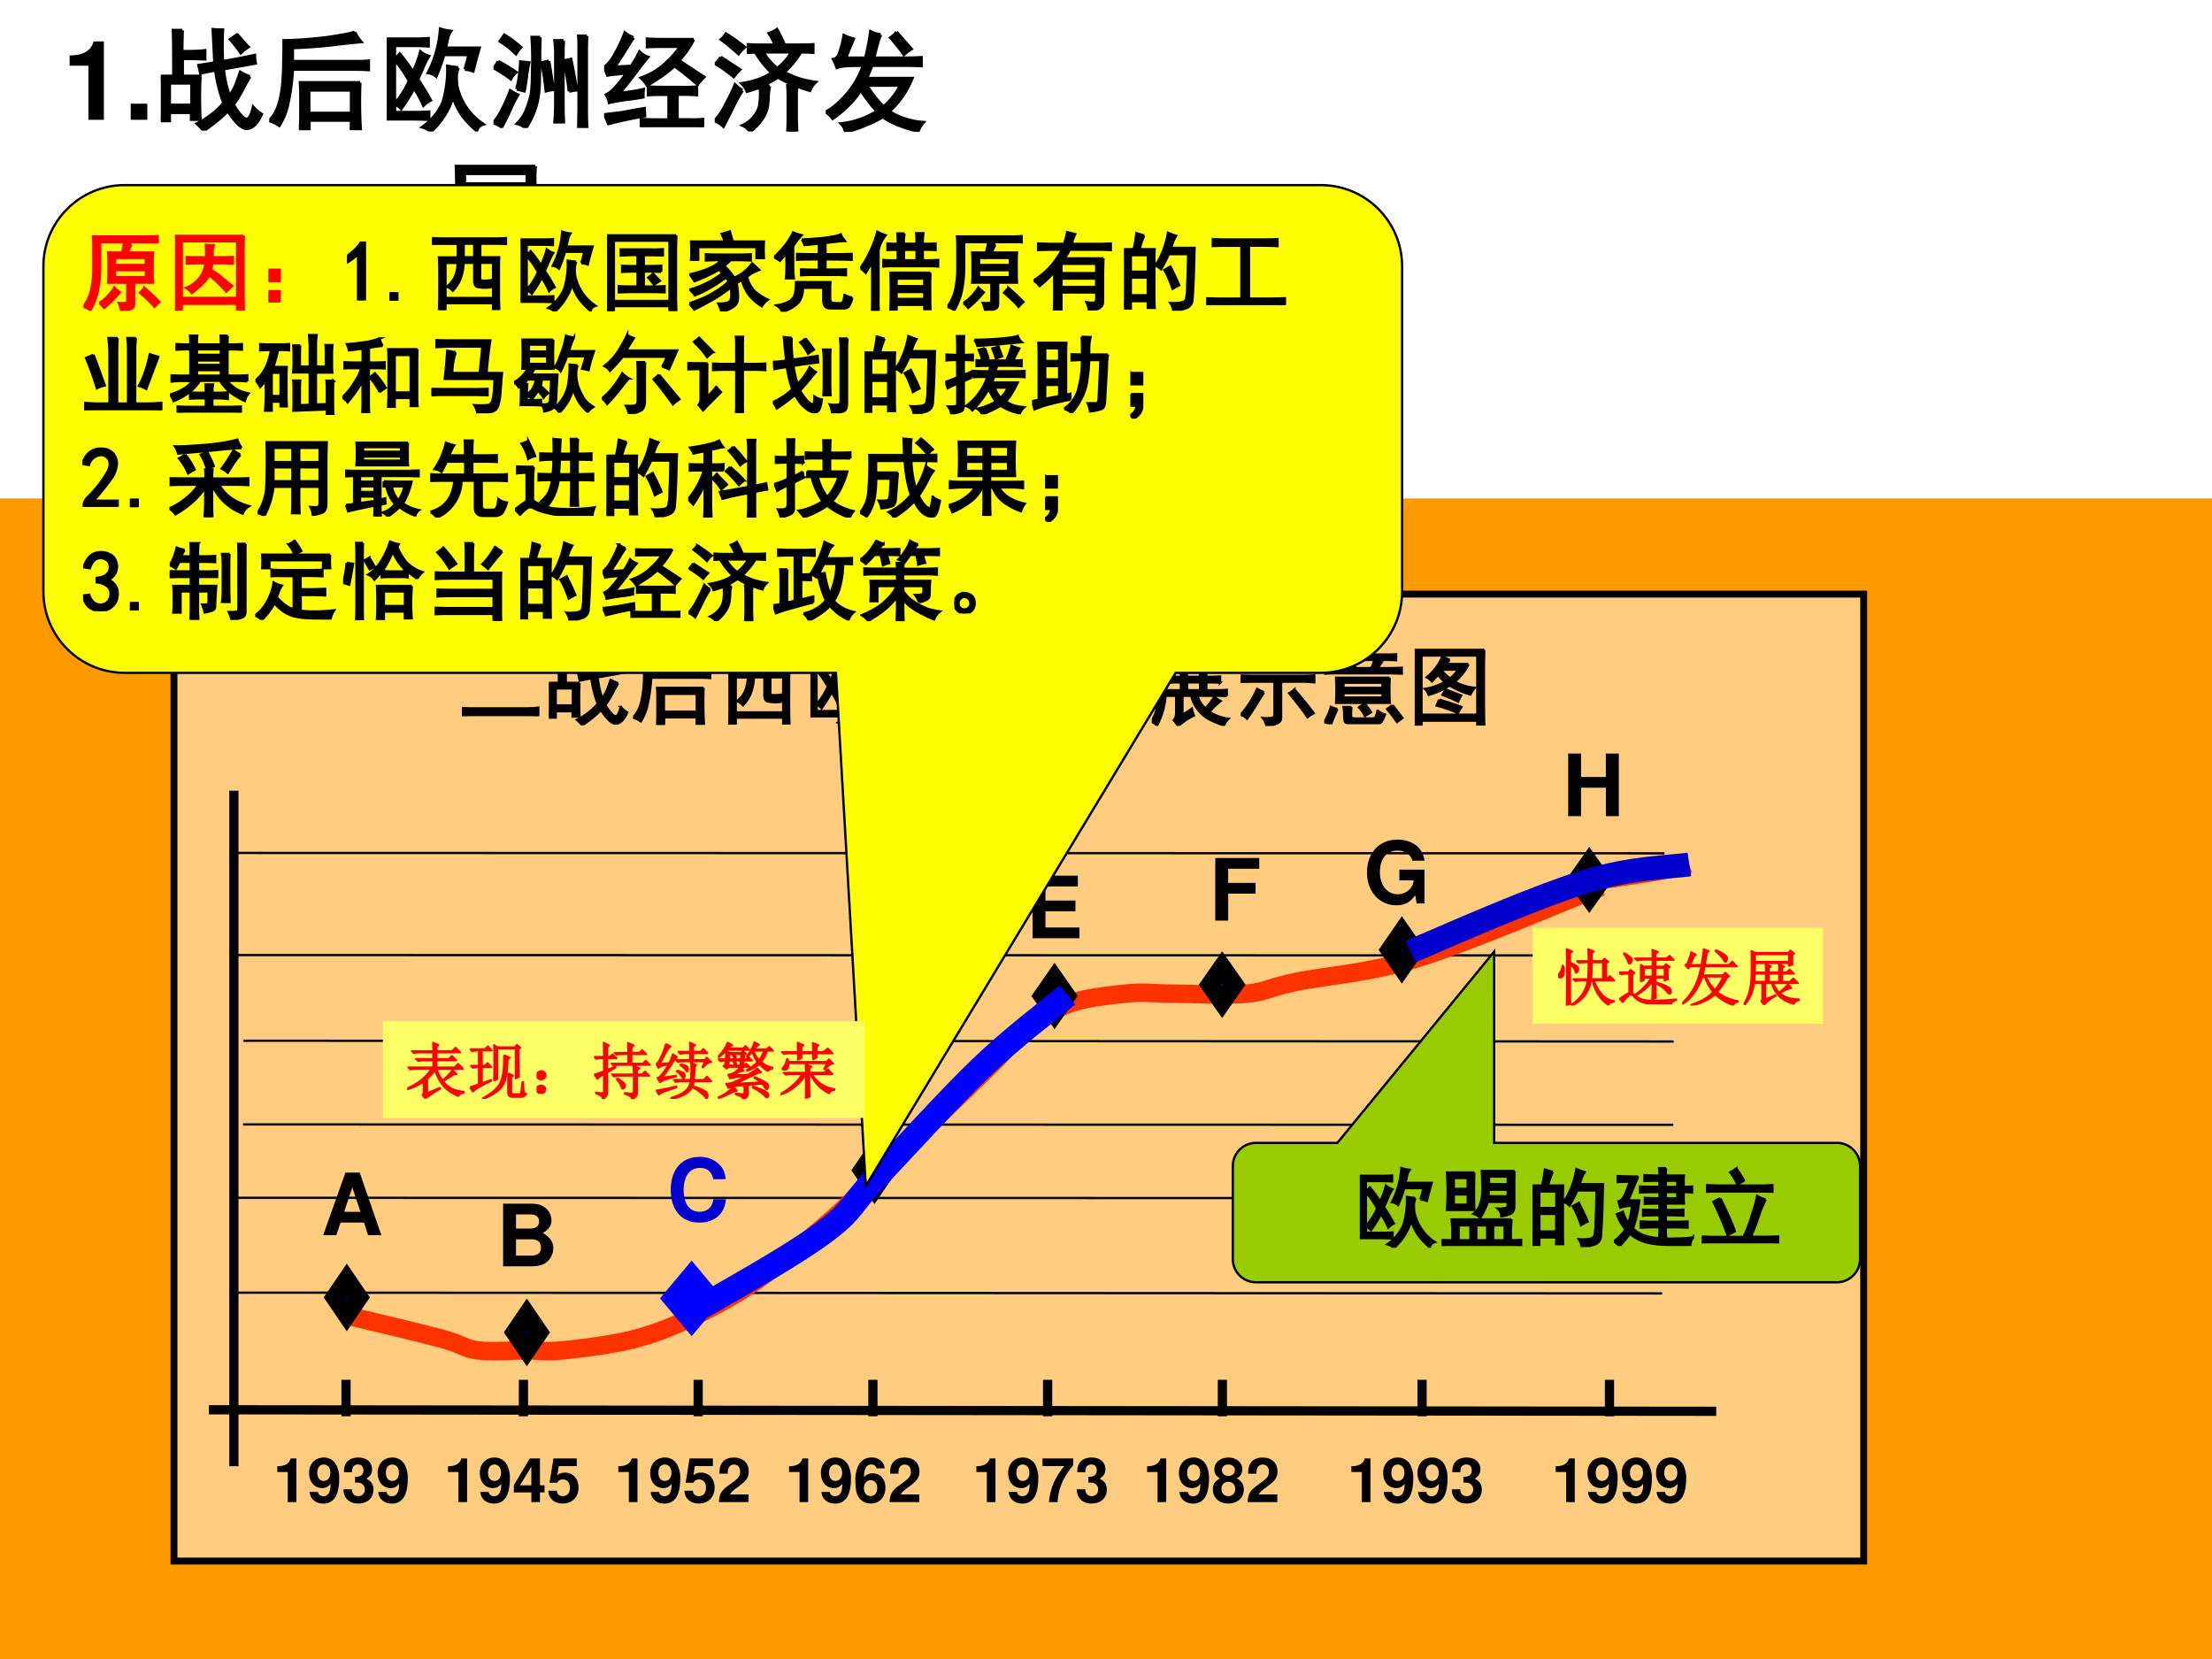 <svg xmlns="http://www.w3.org/2000/svg" xmlns:xlink="http://www.w3.org/1999/xlink" width="960" height="720" viewBox="0 0 720 540"><rect x="0" y="0" width="720" height="540" fill="#333333" stroke="none"/><g data-name="P"><clipPath id="a"><path fill-rule="evenodd" d="M0 540h720V0H0Z"/></clipPath><g clip-path="url(#a)"><path fill="#fff" fill-rule="evenodd" d="M0 540h720V0H0Z"/></g></g><g data-name="P"><clipPath id="b"><path fill-rule="evenodd" d="M0 540h720V0H0Z"/></clipPath><g clip-path="url(#b)"><path fill="#f90" fill-rule="evenodd" d="M-2.875 542.125h722.88v-379.88H-2.875Z"/></g></g><path fill="#fff" fill-opacity=".502" fill-rule="evenodd" d="M0 94.5h323.25V0H0Z" data-name="P"/><g data-name="P"><symbol id="c"><path d="M.17.489V0h.14v.709H.217C.195.625.122.582 0 .582V.489h.17Z"/></symbol><symbol id="d"><path d="M.15.146H0V0h.15v.146Z"/></symbol><use xlink:href="#c" transform="matrix(36 0 0 -36 22.656 39)"/><use xlink:href="#d" transform="matrix(36 0 0 -36 42.552 39)"/></g><g data-name="P"><symbol id="e"><path d="M.195.906A4.418 4.418 0 0 1 .191.715c.094 0 .163.002.207.008V.648a3.809 3.809 0 0 1-.203.004v-.16h.16a4.055 4.055 0 0 1 0-.39H.277v.062H.078V.09H0a5.285 5.285 0 0 1 0 .402h.117c0 .214-.001.352-.004.414h.082m.61-.418A1.846 1.846 0 0 1 .746.383a1.187 1.187 0 0 0-.09-.149C.701.16.737.116.766.105c.028-.01.052.025.07.106A.35.35 0 0 1 .91.148C.874.068.832.025.785.02.741.012.681.065.605.18A.782.782 0 0 0 .508.09 1.638 1.638 0 0 0 .387 0a.43.43 0 0 1-.059.063.631.631 0 0 1 .121.074A.64.64 0 0 1 .57.25a1.234 1.234 0 0 0-.074.297A2.115 2.115 0 0 1 .36.52L.344.59C.383.595.43.603.488.613L.473.914C.503.911.533.91.559.91a2.577 2.577 0 0 1 0-.285C.616.633.712.651.848.68.848.656.85.633.855.61L.566.558A1.06 1.06 0 0 1 .621.312.48.48 0 0 1 .68.418c.013.034.026.07.039.11a.405.405 0 0 1 .086-.04M.28.23v.2H.078v-.2h.203m.41.637C.741.81.773.773.79.757A.436.436 0 0 1 .723.704a1.046 1.046 0 0 1-.094.121L.69.867Z"/></symbol><symbol id="f"><path d="M.82.43A3.987 3.987 0 0 1 .824.008H.742V.09H.36V0H.281c.003.044.004.116.004.215C.285.316.284.388.281.43h.54M.772.887A.395.395 0 0 1 .828.8 8.216 8.216 0 0 1 .551.77 4.395 4.395 0 0 0 .21.746V.621h.566c.037 0 .077.001.121.004V.547a1.942 1.942 0 0 1-.12.004H.21A1.93 1.93 0 0 0 .16.203.606.606 0 0 0 .09.043.319.319 0 0 1 0 .086c.042.039.073.096.094.172.02.078.032.17.035.277.003.107.004.198.004.274.127.002.26.013.398.03C.67.86.75.875.773.888M.743.152v.211H.358v-.21h.383Z"/></symbol><symbol id="g"><path d="M.07.172h.172C.284.172.33.173.38.176V.109a2.466 2.466 0 0 1-.137.004H0C.003.16.004.206.004.25v.426C.004.73.003.784 0 .836h.246C.29.836.333.837.375.84V.773a2.134 2.134 0 0 1-.133.004H.07V.652A.398.398 0 0 1 .117.7C.154.658.194.603.238.535.272.611.294.672.305.72a.227.227 0 0 1 .074-.04.654.654 0 0 1-.05-.097A2.299 2.299 0 0 0 .28.472C.331.396.368.332.395.283A.239.239 0 0 1 .332.237a.98.98 0 0 1-.086.157A1.461 1.461 0 0 0 .13.207a.13.13 0 0 1-.059.04V.171m.575.406A.24.24 0 0 1 .629.496.87.87 0 0 1 .633.418.557.557 0 0 1 .87.066.083.083 0 0 1 .813.008a.847.847 0 0 0-.125.129.646.646 0 0 0-.09.18A.62.62 0 0 0 .504.12.637.637 0 0 0 .398 0a.187.187 0 0 1-.074.04.538.538 0 0 1 .184.223A1.002 1.002 0 0 1 .55.59C.585.584.616.58.645.577M.707.563c.016.049.027.093.035.132H.516A1.467 1.467 0 0 0 .446.5a.123.123 0 0 1-.071.031 1.004 1.004 0 0 1 .11.395.464.464 0 0 1 .093-.02.17.17 0 0 1-.027-.062 12.586 12.586 0 0 1-.02-.09h.305A3.914 3.914 0 0 1 .78.547a.223.223 0 0 1-.074.015M.07.25a.738.738 0 0 1 .133.207.96.96 0 0 1-.133.191V.25Z"/></symbol><symbol id="h"><path d="M.422.82A3.834 3.834 0 0 1 .418.633C.418.56.417.482.414.398A.77.77 0 0 0 .383.191.814.814 0 0 0 .293 0a.218.218 0 0 1-.078.04C.254.08.283.124.3.171A.97.97 0 0 1 .34.3C.348.34.352.409.352.508A2.73 2.73 0 0 1 .348.82h.074m.422.012A2.077 2.077 0 0 1 .84.711V.184C.84.129.84.07.844.008H.77l.003.176V.71c0 .044 0 .085-.003.121h.074M.633.789A1.83 1.83 0 0 1 .629.676V.238C.629.184.63.122.633.055H.555c.005.054.007.114.007.18v.44A.993.993 0 0 1 .555.79h.078M0 .047a.61.61 0 0 1 .078.121c.029.057.054.113.074.168A.535.535 0 0 1 .22.3 1.32 1.32 0 0 1 .156.176 2.02 2.02 0 0 0 .074.008.227.227 0 0 1 0 .047m.684.285C.678.4.663.492.637.609a.383.383 0 0 1 .062.012C.712.564.73.471.75.344A.385.385 0 0 1 .684.332M.21.352c.01.036.018.074.023.113.006.042.01.086.012.133L.32.59A1.13 1.13 0 0 1 .3.477 1.972 1.972 0 0 0 .278.336L.211.352M.5.605C.518.5.531.413.54.348A.527.527 0 0 1 .476.336C.47.4.458.486.437.59L.5.605M.043.602a1.66 1.66 0 0 0 .16-.098.194.194 0 0 1-.047-.059 1.184 1.184 0 0 1-.152.098c.016.02.029.04.039.059M.098.84A.915.915 0 0 0 .246.73.369.369 0 0 1 .203.672.822.822 0 0 1 .06.785L.098.84Z"/></symbol><symbol id="i"><path d="M.266.809a1.103 1.103 0 0 1-.059-.09A4.845 4.845 0 0 0 .094.543l.152.008A.915.915 0 0 1 .32.68.2.2 0 0 1 .395.633 2.648 2.648 0 0 1 .3.512 5.27 5.27 0 0 0 .137.305C.238.318.31.329.355.34A.43.43 0 0 1 .352.273a1.643 1.643 0 0 0-.13-.02 1.636 1.636 0 0 1-.175-.03.224.224 0 0 1-.027.07.256.256 0 0 1 .085.07C.137.397.17.44.203.488A.62.62 0 0 1 .11.48.501.501 0 0 1 .031.47.368.368 0 0 1 0 .539.363.363 0 0 1 .098.66c.036.063.066.126.09.192A.269.269 0 0 1 .266.809m.453-.45c.041 0 .08.002.117.004v-.07a1.488 1.488 0 0 1-.113.004H.66v-.23h.113C.81.066.85.066.891.07V0C.849.003.81.004.773.004H.47C.435.004.39.003.336 0v.07C.39.068.435.066.469.066h.117v.23H.53c-.044 0-.087 0-.129-.003v.07C.444.361.487.36.532.36h.187m.09.434A.812.812 0 0 0 .676.602L.902.453A.712.712 0 0 1 .844.387C.81.42.74.477.637.555A1.087 1.087 0 0 0 .53.469a2.994 2.994 0 0 0-.14-.09.276.276 0 0 1-.055.066.612.612 0 0 1 .242.153.733.733 0 0 1 .113.132H.523C.477.73.433.73.391.727v.07C.432.794.477.793.523.793H.81M.363.168.367.102A4.218 4.218 0 0 1 .04.032a3.864 3.864 0 0 1-.035.081l.164.02C.204.14.27.153.363.168Z"/></symbol><symbol id="j"><path d="M.496.41A.62.62 0 0 1 .484.328.698.698 0 0 0 .477.23.315.315 0 0 0 .44.13.5.5 0 0 0 .321 0a.17.17 0 0 1-.067.055.29.29 0 0 1 .11.09A.217.217 0 0 1 .41.27a.566.566 0 0 1 0 .132A1.54 1.54 0 0 0 .293.363a.184.184 0 0 1-.047.07c.115.019.205.051.27.098A.907.907 0 0 0 .367.72.66.66 0 0 0 .305.715v.07a1.25 1.25 0 0 1 .11-.004h.132a.585.585 0 0 1-.055.106c.029.01.052.022.07.035C.59.872.612.826.63.782h.129c.052 0 .095 0 .129.003v-.07a1.25 1.25 0 0 1-.11.004.783.783 0 0 0-.152-.184C.665.515.71.495.762.477A.951.951 0 0 1 .91.445.197.197 0 0 1 .86.371C.825.381.785.395.741.411A1.43 1.43 0 0 1 .738.3V.125C.738.091.74.049.742 0H.66c.003.05.004.091.004.125v.176C.664.34.663.378.66.414h.074L.711.422a1.175 1.175 0 0 0-.14.07.873.873 0 0 0-.133-.074L.43.41h.066M.25.371A1.508 1.508 0 0 1 .156.2 5.604 5.604 0 0 0 .078.047.239.239 0 0 1 0 .097a.577.577 0 0 1 .098.145c.041.076.07.136.086.18A.3.3 0 0 1 .25.372m.188.347A.49.49 0 0 1 .566.57a.49.49 0 0 1 .13.149H.437M.054.672.227.559A.517.517 0 0 1 .172.496C.122.538.068.576.008.613a.23.23 0 0 1 .047.059m.047.21C.162.845.217.804.27.763A.365.365 0 0 1 .215.703C.155.758.103.801.059.832a.21.21 0 0 1 .043.05Z"/></symbol><symbol id="k"><path d="M.496.879a.523.523 0 0 1-.031-.09A6.277 6.277 0 0 1 .434.668h.312c.026 0 .065.001.117.004V.598a2.568 2.568 0 0 1-.117.004H.418a2.276 2.276 0 0 0-.05-.118H.78a.828.828 0 0 0-.207-.3.673.673 0 0 1 .309-.098.283.283 0 0 1-.047-.078C.784.018.73.034.676.055a.623.623 0 0 0-.16.082.925.925 0 0 0-.153-.075A1.174 1.174 0 0 0 .18 0a.158.158 0 0 1-.04.074.754.754 0 0 1 .324.113A1.232 1.232 0 0 0 .317.38.74.74 0 0 0 .207.242a1.079 1.079 0 0 0-.144-.12A.196.196 0 0 1 0 .18C.04.2.077.228.113.262a.811.811 0 0 1 .227.34C.272.602.22.6.184.598A.268.268 0 0 1 .102.582.57.57 0 0 1 .07.656c.026.005.045.025.055.059a.953.953 0 0 1 .04.156C.184.861.213.851.25.84A7.326 7.326 0 0 1 .18.668h.18c.02.083.036.163.046.238A.225.225 0 0 1 .496.88M.371.422A.907.907 0 0 1 .523.227a.63.63 0 0 1 .153.195H.37m.27.48L.773.75A.41.41 0 0 1 .707.7C.665.76.625.81.586.851c.018.013.036.03.055.05Z"/></symbol><use xlink:href="#e" transform="matrix(36 0 0 -36 52.341 42.516)"/><use xlink:href="#f" transform="matrix(36 0 0 -36 87.642 42.375)"/><use xlink:href="#g" transform="matrix(36 0 0 -36 125.895 42.797)"/><use xlink:href="#h" transform="matrix(36 0 0 -36 160.633 41.672)"/><use xlink:href="#i" transform="matrix(36 0 0 -36 196.636 41.39)"/><use xlink:href="#j" transform="matrix(36 0 0 -36 232.64 42.797)"/><use xlink:href="#k" transform="matrix(36 0 0 -36 268.784 42.938)"/><use xlink:href="#e" fill="none" stroke="#000" stroke-miterlimit="10" stroke-width=".029" transform="matrix(36 0 0 -36 52.341 42.516)"/><use xlink:href="#f" fill="none" stroke="#000" stroke-miterlimit="10" stroke-width=".029" transform="matrix(36 0 0 -36 87.642 42.375)"/><use xlink:href="#g" fill="none" stroke="#000" stroke-miterlimit="10" stroke-width=".029" transform="matrix(36 0 0 -36 125.895 42.797)"/><use xlink:href="#h" fill="none" stroke="#000" stroke-miterlimit="10" stroke-width=".029" transform="matrix(36 0 0 -36 160.633 41.672)"/><use xlink:href="#i" fill="none" stroke="#000" stroke-miterlimit="10" stroke-width=".029" transform="matrix(36 0 0 -36 196.636 41.39)"/><use xlink:href="#j" fill="none" stroke="#000" stroke-miterlimit="10" stroke-width=".029" transform="matrix(36 0 0 -36 232.64 42.797)"/><use xlink:href="#k" fill="none" stroke="#000" stroke-miterlimit="10" stroke-width=".029" transform="matrix(36 0 0 -36 268.784 42.938)"/></g><g data-name="P"><symbol id="l"><path d="M.8.887a1.704 1.704 0 0 1 0-.223H.634V.57h.066c.026 0 .058.002.094.004v-.07a1.872 1.872 0 0 1-.09.004h-.07V.414h.14c.024 0 .056.001.098.004v-.07a1.645 1.645 0 0 1-.094.004H.531A.292.292 0 0 1 .625.203a.752.752 0 0 1 .102.133A.615.615 0 0 1 .8.289.98.98 0 0 1 .67.164a.512.512 0 0 1 .22-.082A.197.197 0 0 1 .84.008a1.015 1.015 0 0 0-.18.074.434.434 0 0 0-.2.27H.356V.129a.815.815 0 0 1 .11.07.343.343 0 0 1 .023-.078A.738.738 0 0 1 .308 0a.866.866 0 0 1-.05.066c.018.021.027.05.027.086v.2H.16A.913.913 0 0 0 .062.008.298.298 0 0 1 0 .05c.023.044.042.09.055.137a.683.683 0 0 1 .03.148c.006.052.007.11.005.172v.168c0 .05-.001.12-.004.21H.8M.727.727V.82H.16V.727h.567M.34.414v.094H.3C.278.508.246.507.204.504v.07L.301.57H.34v.094H.16v-.25h.18M.562.57v.094H.41V.57h.153m0-.156v.094H.41V.414h.153Z"/></symbol><use xlink:href="#l" transform="matrix(36.024 0 0 -36.024 145.42 86.02)"/><use xlink:href="#l" fill="none" stroke="#000" stroke-miterlimit="10" stroke-width=".029" transform="matrix(36.024 0 0 -36.024 145.42 86.02)"/></g><g data-name="P"><symbol id="m"><path d="M-2147483500-2147483500Z"/></symbol><use xlink:href="#m" transform="matrix(36.024 0 0 -36.024 77360940000 -77360940000)"/></g><g data-name="P"><path fill="#fff" fill-opacity=".502" fill-rule="evenodd" d="M56.625 508.125h550v-314.75h-550Z"/><path fill="none" stroke="#000" stroke-miterlimit="10" stroke-width="2.25" d="M56.625 508.125h550v-314.75h-550Z"/></g><path fill="none" stroke="#000" stroke-linejoin="round" stroke-width="3" d="m68 458.875 490.63.5" data-name="P"/><path fill="none" stroke="#000" stroke-linejoin="round" stroke-width=".75" d="m76.125 389.88 465.625.12M75.25 420.75 541 421M76.125 310.87l465.625.13M79.25 338.75l465.5.25M76.125 277.63l465.625.12" data-name="P"/><path fill="none" stroke="#000" stroke-linejoin="round" stroke-width="3" d="M112.63 449.125V461M170.38 449.125V461M227.25 449.125V461M284.13 449.125V461M341 449.125V461M397.88 449.125V461M462.88 449.125V461M523.88 449.125V461" data-name="P"/><path fill="none" stroke="#f30" stroke-linejoin="round" stroke-width="6" d="M111.75 427.93c12.27 2.9 24.54 5.8 31.82 7.76 7.27 1.96 7.27 3.24 11.92 3.84 4.64.595 11.22 0 15.86 0 4.65 0 5.96.595 11.92 0 5.96-.6 16.57-1.88 23.84-3.84 7.28-1.96 13.33-4.52 19.9-7.76 6.57-3.24 12.62-6.49 19.9-11.6 7.27-5.12 17.26-13.57 23.84-19.37 6.57-5.8 9.9-9.64 15.86-15.44 5.96-5.8 13.94-13.56 19.9-19.36 5.96-5.8 12.01-11.6 15.95-15.44 3.94-3.84 3.94-4.52 7.89-7.77 3.94-3.24 9.99-9.04 15.95-11.6 5.96-2.56 13.94-3.24 19.9-3.92 5.96-.68 9.29 0 15.86 0 6.58 0 17.18.68 23.84 0s6.66-1.88 15.96-3.84c9.29-1.96 23.13-2.64 39.7-7.76 16.57-5.12 49.79-19.37 59.69-23.2" data-name="P"/><g data-name="P"><path fill="#00f" fill-rule="evenodd" d="m109 422.31 3.88-5.68 3.87 5.68-3.87 5.69Z"/><path fill="none" stroke="#000" stroke-miterlimit="8" stroke-width="6" d="m109 422.31 3.88-5.68 3.87 5.68-3.87 5.69Z"/></g><g data-name="P"><path fill="#00f" fill-rule="evenodd" d="m167.63 433.69 3.87-5.69 3.88 5.69-3.88 5.69Z"/><path fill="none" stroke="#000" stroke-miterlimit="8" stroke-width="6" d="m167.63 433.69 3.87-5.69 3.88 5.69-3.88 5.69Z"/></g><g data-name="P"><path fill="#00f" fill-rule="evenodd" d="m280.75 380.94 3.88-5.69 3.87 5.69-3.87 5.68Z"/><path fill="none" stroke="#000" stroke-miterlimit="8" stroke-width="6" d="m280.75 380.94 3.88-5.69 3.87 5.69-3.87 5.68Z"/></g><g data-name="P"><path fill="#00f" fill-rule="evenodd" d="m393.88 320.5 3.93-5.62 3.94 5.62-3.94 5.63Z"/><path fill="none" stroke="#000" stroke-miterlimit="8" stroke-width="6" d="m393.88 320.5 3.93-5.62 3.94 5.62-3.94 5.63Z"/></g><g data-name="P"><path fill="#00f" fill-rule="evenodd" d="m452.38 309.19 3.93-5.69 3.94 5.69-3.94 5.69Z"/><path fill="none" stroke="#000" stroke-miterlimit="8" stroke-width="6" d="m452.38 309.19 3.93-5.69 3.94 5.69-3.94 5.69Z"/></g><path fill="none" stroke="#000" stroke-linejoin="round" stroke-width="3" d="M76.125 257.38v219.87" data-name="P"/><g data-name="P"><symbol id="n"><path d="M.475.147.523 0h.154L.425.729H.259L0 0h.153l.049.147h.273M.434.272h-.19l.095.285.095-.285Z"/></symbol><use xlink:href="#n" transform="matrix(27.96 0 0 -27.96 105.197 402.05)"/><use xlink:href="#m" transform="matrix(27.96 0 0 -27.96 60043638000 -60043638000)"/></g><g data-name="P"><symbol id="o"><path d="M0 0h.328c.084 0 .14.016.184.053A.211.211 0 0 1 .584.21c0 .072-.038.129-.121.177.072.046.1.088.1.15a.19.19 0 0 1-.066.139C.454.713.403.729.325.729H0V0m.15.604h.163c.07 0 .106-.028.106-.082C.419.467.383.439.313.439H.15v.165m0-.29h.179C.402.314.44.282.44.219.44.157.402.125.329.125H.15v.189Z"/></symbol><use xlink:href="#o" transform="matrix(27.96 0 0 -27.96 163.763 412.18)"/><use xlink:href="#m" transform="matrix(27.96 0 0 -27.96 60043638000 -60043638000)"/></g><g data-name="P"><symbol id="p"><path d="M.638.505a.248.248 0 0 1-.049.144.308.308 0 0 1-.255.115C.128.764 0 .617 0 .381 0 .146.127 0 .33 0c.182 0 .302.105.311.272H.495C.485.179.427.126.334.126.218.126.15.22.15.379c0 .161.071.257.189.257.087 0 .136-.042.156-.131h.143Z"/></symbol><use xlink:href="#p" fill="#00c" transform="matrix(27.96 0 0 -27.96 218.33 397.943)"/><use xlink:href="#m" fill="#00c" transform="matrix(27.96 0 0 -27.96 60043638000 -60043638000)"/></g><g data-name="P"><symbol id="q"><path d="M0 0h.285c.111 0 .181.026.231.085a.432.432 0 0 1 .088.28.436.436 0 0 1-.088.28C.466.704.397.729.285.729H0V0m.15.125v.479h.135c.113 0 .169-.079.169-.24C.454.204.398.125.285.125H.15Z"/></symbol><use xlink:href="#q" transform="matrix(27.984 0 0 -27.984 275.155 356.93)"/><use xlink:href="#m" transform="matrix(27.984 0 0 -27.984 60095178000 -60095178000)"/></g><g data-name="P"><symbol id="r"><path d="M.15.314h.349v.125H.15v.165h.377v.125H0V0h.545v.125H.15v.189Z"/></symbol><use xlink:href="#r" transform="matrix(27.96 0 0 -27.96 336.099 305.4)"/><use xlink:href="#m" transform="matrix(27.96 0 0 -27.96 60043638000 -60043638000)"/></g><g data-name="P"><symbol id="s"><path d="M.15.314h.319v.125H.15v.165h.362v.125H0V0h.15v.314Z"/></symbol><use xlink:href="#s" transform="matrix(27.96 0 0 -27.96 395.569 299.66)"/><use xlink:href="#m" transform="matrix(27.96 0 0 -27.96 60043638000 -60043638000)"/></g><g data-name="P"><symbol id="t"><path d="M.669.415H.377V.29h.166A.15.15 0 0 0 .507.198a.194.194 0 0 0-.149-.07C.236.128.15.234.15.384c0 .157.076.252.204.252A.19.19 0 0 0 .483.592.143.143 0 0 0 .528.519h.141C.651.67.529.764.353.764.143.764 0 .609 0 .382 0 .161.144 0 .341 0c.098 0 .164.035.22.117L.579.021h.09v.394Z"/></symbol><use xlink:href="#t" transform="matrix(27.96 0 0 -27.96 444.954 294.663)"/><use xlink:href="#m" transform="matrix(27.96 0 0 -27.96 60043638000 -60043638000)"/></g><g data-name="P"><symbol id="u"><path d="M.439.331V0h.15v.729H.438V.456H.15v.273H0V0h.15v.331h.289Z"/></symbol><use xlink:href="#u" transform="matrix(27.96 0 0 -27.96 510.441 265.66)"/><use xlink:href="#m" transform="matrix(27.96 0 0 -27.96 60043638000 -60043638000)"/></g><path fill="none" stroke="#000" stroke-linejoin="round" stroke-width=".75" d="m79.125 366 465.505.12" data-name="P"/><g data-name="P"><symbol id="v"><path d="M.01.189C.013.08.105 0 .227 0a.22.22 0 0 1 .202.11c.037.063.059.17.059.284a.464.464 0 0 1-.049.238.224.224 0 0 1-.2.116C.097.748 0 .646 0 .498 0 .352.086.252.212.252c.036 0 .07.01.092.026a.248.248 0 0 1 .044.044C.348.185.31.12.231.12.181.12.148.147.145.189H.01m.225.445c.068 0 .11-.052.11-.136C.345.42.302.368.237.368.173.368.133.418.133.5s.039.134.102.134Z"/></symbol><symbol id="w"><path d="M.188.34C.242.34.245.34.27.333A.105.105 0 0 0 .347.227C.347.164.303.12.242.12.176.12.14.158.136.231H0C.001.089.093 0 .239 0 .39 0 .487.089.487.227.487.31.451.364.371.403c.065.041.093.086.093.151 0 .118-.088.193-.225.193C.136.747.057.702.026.625A.275.275 0 0 1 .009.509h.13A.21.21 0 0 0 .15.584c.013.031.045.05.086.05C.292.634.324.6.324.541.324.469.283.434.2.434H.188V.34Z"/></symbol><use xlink:href="#c" transform="matrix(20.04 0 0 -20.04 90.259 488.928)"/><use xlink:href="#v" transform="matrix(20.04 0 0 -20.04 100.617 489.409)"/><use xlink:href="#w" transform="matrix(20.04 0 0 -20.04 111.797 489.389)"/><use xlink:href="#v" transform="matrix(20.04 0 0 -20.04 122.937 489.409)"/><use xlink:href="#m" transform="matrix(20.04 0 0 -20.04 43035570000 -43035570000)"/><use xlink:href="#m" transform="matrix(20.04 0 0 -20.04 43035570000 -43035570000)"/><symbol id="x"><path d="M.498.273H.424v.436H.259L0 .275V.157h.284V0h.14v.157h.074v.116m-.214 0H.099l.185.303V.273Z"/></symbol><symbol id="y"><path d="M.462.732H.083L.02.337h.126c.015.035.047.054.09.054C.307.391.35.34.35.254.35.171.307.12.236.12.175.12.141.151.138.208H0C.002.084.096 0 .234 0 .386 0 .49.104.49.257.49.403.4.502.269.502A.187.187 0 0 1 .146.459l.023.148h.293v.125Z"/></symbol><use xlink:href="#c" transform="matrix(20.04 0 0 -20.04 145.823 488.928)"/><use xlink:href="#v" transform="matrix(20.04 0 0 -20.04 156.181 489.409)"/><use xlink:href="#x" transform="matrix(20.04 0 0 -20.04 167.261 488.928)"/><use xlink:href="#y" transform="matrix(20.04 0 0 -20.04 178.481 489.389)"/><use xlink:href="#m" transform="matrix(20.04 0 0 -20.04 43035570000 -43035570000)"/><use xlink:href="#m" transform="matrix(20.04 0 0 -20.04 43035570000 -43035570000)"/><symbol id="z"><path d="M.482.125H.181C.2.163.222.184.326.259c.123.09.159.143.159.24C.485.636.39.724.242.724.095.724.009.637.009.487V.462h.135v.023c0 .079.037.125.101.125.062 0 .1-.043.1-.114C.345.417.321.388.163.276.043.194.006.132 0 0h.482v.125Z"/></symbol><use xlink:href="#c" transform="matrix(20.04 0 0 -20.04 201.283 488.928)"/><use xlink:href="#v" transform="matrix(20.04 0 0 -20.04 211.641 489.409)"/><use xlink:href="#y" transform="matrix(20.04 0 0 -20.04 222.781 489.389)"/><use xlink:href="#z" transform="matrix(20.04 0 0 -20.04 234.001 488.928)"/><use xlink:href="#m" transform="matrix(20.04 0 0 -20.04 43035570000 -43035570000)"/><use xlink:href="#m" transform="matrix(20.04 0 0 -20.04 43035570000 -43035570000)"/><symbol id="A"><path d="M.475.571a.2.2 0 0 1-.034.095.216.216 0 0 1-.179.081.228.228 0 0 1-.203-.11A.5.5 0 0 1 0 .36C0 .238.015.162.051.105A.23.23 0 0 1 .25 0c.141 0 .237.105.237.26 0 .136-.084.23-.206.23A.175.175 0 0 1 .14.427l.001.015a.32.32 0 0 0 .015.114c.019.052.053.078.102.078.045 0 .069-.018.087-.063h.13M.246.379C.312.379.354.329.354.25.354.175.308.12.246.12.182.12.138.172.138.248c0 .077.044.131.108.131Z"/></symbol><use xlink:href="#c" transform="matrix(20.04 0 0 -20.04 256.843 488.928)"/><use xlink:href="#v" transform="matrix(20.04 0 0 -20.04 267.201 489.409)"/><use xlink:href="#A" transform="matrix(20.04 0 0 -20.04 278.441 489.389)"/><use xlink:href="#z" transform="matrix(20.04 0 0 -20.04 289.561 488.928)"/><use xlink:href="#m" transform="matrix(20.04 0 0 -20.04 43035570000 -43035570000)"/><use xlink:href="#m" transform="matrix(20.04 0 0 -20.04 43035570000 -43035570000)"/><use xlink:href="#m" transform="matrix(20.04 0 0 -20.04 43035570000 -43035570000)"/><symbol id="B"><path d="M.499.709H0V.584h.353A1.262 1.262 0 0 1 .197.347 1.04 1.04 0 0 1 .104 0h.141c.013.224.086.396.254.599v.11Z"/></symbol><use xlink:href="#c" transform="matrix(20.04 0 0 -20.04 317.803 488.928)"/><use xlink:href="#v" transform="matrix(20.04 0 0 -20.04 328.161 489.409)"/><use xlink:href="#B" transform="matrix(20.04 0 0 -20.04 339.341 488.928)"/><use xlink:href="#w" transform="matrix(20.04 0 0 -20.04 350.501 489.389)"/><use xlink:href="#m" transform="matrix(20.04 0 0 -20.04 43035570000 -43035570000)"/><use xlink:href="#m" transform="matrix(20.04 0 0 -20.04 43035570000 -43035570000)"/><symbol id="C"><path d="M.387.409c.024.013.035.02.046.03.029.027.046.07.046.116 0 .111-.096.192-.227.192C.12.747.024.666.024.554c0-.068.028-.111.092-.145C.034.364 0 .311 0 .227 0 .093.103 0 .252 0 .4 0 .503.093.503.227c0 .084-.034.137-.116.182M.253.634C.315.634.358.596.358.541.358.487.314.448.253.448.19.448.147.486.147.542c0 .054.043.092.106.092M.251.353C.32.353.363.307.363.233.363.165.319.12.251.12S.14.165.14.235c0 .072.043.118.111.118Z"/></symbol><use xlink:href="#c" transform="matrix(20.04 0 0 -20.04 373.383 488.928)"/><use xlink:href="#v" transform="matrix(20.04 0 0 -20.04 383.741 489.409)"/><use xlink:href="#C" transform="matrix(20.04 0 0 -20.04 394.781 489.389)"/><use xlink:href="#z" transform="matrix(20.04 0 0 -20.04 406.101 488.928)"/><use xlink:href="#m" transform="matrix(20.04 0 0 -20.04 43035570000 -43035570000)"/><use xlink:href="#m" transform="matrix(20.04 0 0 -20.04 43035570000 -43035570000)"/><use xlink:href="#m" transform="matrix(20.04 0 0 -20.04 43035570000 -43035570000)"/><use xlink:href="#m" transform="matrix(20.04 0 0 -20.04 43035570000 -43035570000)"/><use xlink:href="#c" transform="matrix(20.04 0 0 -20.04 439.863 488.928)"/><use xlink:href="#v" transform="matrix(20.04 0 0 -20.04 450.221 489.409)"/><use xlink:href="#v" transform="matrix(20.04 0 0 -20.04 461.381 489.409)"/><use xlink:href="#w" transform="matrix(20.04 0 0 -20.04 472.561 489.389)"/><use xlink:href="#m" transform="matrix(20.04 0 0 -20.04 43035570000 -43035570000)"/><use xlink:href="#m" transform="matrix(20.04 0 0 -20.04 43035570000 -43035570000)"/><use xlink:href="#m" transform="matrix(20.04 0 0 -20.04 43035570000 -43035570000)"/><use xlink:href="#m" transform="matrix(20.04 0 0 -20.04 43035570000 -43035570000)"/><use xlink:href="#c" transform="matrix(20.04 0 0 -20.04 506.373 488.928)"/><use xlink:href="#v" transform="matrix(20.04 0 0 -20.04 516.731 489.409)"/><use xlink:href="#v" transform="matrix(20.04 0 0 -20.04 527.891 489.409)"/><use xlink:href="#v" transform="matrix(20.04 0 0 -20.04 539.051 489.409)"/><use xlink:href="#m" transform="matrix(20.04 0 0 -20.04 43035570000 -43035570000)"/></g><g data-name="P"><path fill="#00f" fill-rule="evenodd" d="m339.38 324.19 3.87-5.56 3.88 5.56-3.88 5.56Z"/><path fill="none" stroke="#000" stroke-miterlimit="8" stroke-width="6" d="m339.38 324.19 3.87-5.56 3.88 5.56-3.88 5.56Z"/></g><g data-name="P"><path fill="#00f" fill-rule="evenodd" d="m218.75 422.63 6.38-7.63 6.37 7.63-6.37 7.62Z"/><path fill="none" stroke="#00f" stroke-miterlimit="8" stroke-width="6" d="m218.75 422.63 6.38-7.63 6.37 7.63-6.37 7.62Z"/></g><path fill="none" stroke="#f30" stroke-linejoin="round" stroke-width="6" d="M521.63 286.37c11.71-1.7 23.43-3.41 28.12-5.12" data-name="P"/><g data-name="P"><path fill="#00f" fill-rule="evenodd" d="m513.38 286.44 3.93-5.57 3.94 5.57-3.94 5.56Z"/><path fill="none" stroke="#000" stroke-miterlimit="8" stroke-width="6" d="m513.38 286.44 3.93-5.57 3.94 5.57-3.94 5.56Z"/></g><g data-name="P"><clipPath id="D"><path fill-rule="evenodd" d="M0 0h720v540H0"/></clipPath><g clip-path="url(#D)"><path fill="none" stroke="#00f" stroke-linejoin="round" stroke-width="8" d="M228.55 425.26c15.28-8.77 30.57-17.41 39.98-24.43 9.41-7.02 8.42-8.86 16.85-17.71 8.43-8.86 23.51-25.5 33.83-35.44 10.33-9.93 23.49-19.86 28.24-23.81"/></g></g><g data-name="P"><symbol id="E"><path d="M.734.09c.063 0 .114.002.153.008V0a2.502 2.502 0 0 1-.153.004H.168C.1.004.044.003 0 0v.094C.047.09.102.09.164.09h.57M.625.64l.156.008V.551A2.758 2.758 0 0 1 .63.555H.266C.203.555.148.553.102.55v.094C.148.642.202.64.262.64h.363Z"/></symbol><symbol id="F"><path d="M.734.832c.04 0 .081.001.125.004V.77a1.49 1.49 0 0 1-.125.003H.56v-.16H.78A2.502 2.502 0 0 1 .777.461V.156C.777.112.78.061.781.004h-.07v.078H.156V0H.082c.003.078.004.137.004.176V.46a2.9 2.9 0 0 1-.004.152h.219v.16H.152C.105.773.055.773 0 .77v.066C.055.833.104.832.148.832h.586M.711.141v.41H.559V.398C.556.368.559.35.57.344a.383.383 0 0 1 .121.004A1.036 1.036 0 0 1 .68.266a.42.42 0 0 0-.16.007C.499.286.49.313.492.355v.196H.367A.564.564 0 0 0 .324.348.43.43 0 0 0 .242.227a.189.189 0 0 1-.066.046c.039.032.069.07.09.114C.286.434.298.488.3.55H.156V.14h.555M.492.613v.16H.367v-.16h.125Z"/></symbol><symbol id="G"><path d="M.73.582c.034 0 .076.001.125.004V.508C.806.513.763.516.727.516H.469V.094C.469.065.453.044.422.03A.325.325 0 0 0 .3 0a.2.2 0 0 1-.04.09.379.379 0 0 1 .102.004c.021.002.032.015.032.039v.383H.14C.089.516.04.514 0 .512v.074A2.4 2.4 0 0 1 .14.582h.59m-.117.27c.037 0 .078 0 .125.003V.781a2.28 2.28 0 0 1-.125.004h-.36C.2.785.152.784.11.781v.074C.151.853.2.852.254.852h.36M.27.39A5.04 5.04 0 0 1 .18.246a2.406 2.406 0 0 0-.106-.16A.164.164 0 0 1 0 .129a1.11 1.11 0 0 1 .191.3A.547.547 0 0 1 .27.392m.355.03A4.63 4.63 0 0 0 .848.149a.41.41 0 0 1-.07-.046c-.04.06-.11.152-.212.277.021.01.04.025.059.043Z"/></symbol><symbol id="H"><path d="M.762.54a2.751 2.751 0 0 1 0-.29H.14a2.978 2.978 0 0 1 0 .29h.62M.2.75C.152.75.103.749.051.746v.067C.105.81.155.808.199.808h.235A.298.298 0 0 1 .406.89a.592.592 0 0 1 .09.015C.506.86.514.826.52.81H.7c.051 0 .097 0 .136.003V.746C.792.75.746.75.699.75H.31A.852.852 0 0 0 .355.676L.301.652h.246c.01.013.022.043.035.09C.613.734.642.727.668.72A.405.405 0 0 1 .625.652h.117c.057 0 .11.002.16.004V.59C.852.592.8.594.742.594H.156C.102.594.051.592.004.59v.066A2.9 2.9 0 0 1 .156.652h.13a.258.258 0 0 1-.04.067.678.678 0 0 1 .055.031H.199M.316.2A.807.807 0 0 1 .312.128V.086c.003-.013.016-.02.04-.02h.23c.016.006.029.036.04.09A.221.221 0 0 1 .706.113C.689.063.673.033.66.023.647.013.625.008.594.008H.309C.264.01.24.022.239.043a.48.48 0 0 0-.005.066.599.599 0 0 1-.007.09h.09M.68.422v.062H.223V.422H.68m0-.113v.054H.223V.31H.68m.117-.09C.847.154.884.105.91.074A1.944 1.944 0 0 0 .848.027a1.909 1.909 0 0 1-.114.149.506.506 0 0 0 .063.043M.152.176A2.575 2.575 0 0 1 .078 0 .574.574 0 0 1 0 .027.53.53 0 0 1 .078.2.352.352 0 0 1 .152.176m.32.062C.503.2.526.167.544.141a1.019 1.019 0 0 0-.07-.043.335.335 0 0 1-.067.097.422.422 0 0 0 .067.043Z"/></symbol><symbol id="I"><path d="M.809.879A5.408 5.408 0 0 1 .805.664V.246c0-.08.001-.16.004-.238H.73v.05H.078V0H0c.003.08.004.164.004.25v.414C.004.74.003.811 0 .88h.809M.73.125v.691H.078V.125H.73m-.324.64a.403.403 0 0 1-.043-.05h.262a.555.555 0 0 0-.05-.086.827.827 0 0 0-.11-.121.669.669 0 0 1 .23-.07.444.444 0 0 1-.047-.075.953.953 0 0 0-.242.106.845.845 0 0 0-.242-.11.17.17 0 0 1-.043.067c.083.013.16.04.23.082a.526.526 0 0 0-.078.086A2.05 2.05 0 0 0 .2.516a.194.194 0 0 1-.058.046.62.62 0 0 1 .18.239.656.656 0 0 1 .085-.035M.286.3C.4.267.485.238.542.215a1.498 1.498 0 0 1-.04-.067 1.673 1.673 0 0 1-.245.086c.01.021.02.043.027.067M.36.42a3.46 3.46 0 0 1 .18-.07.443.443 0 0 1-.035-.07 2.066 2.066 0 0 1-.18.078C.337.378.35.4.36.422M.313.64A.52.52 0 0 1 .413.547a.417.417 0 0 1 .094.105H.32L.312.641Z"/></symbol><use xlink:href="#E" transform="matrix(27.96 0 0 -27.96 150.38 233.112)"/><use xlink:href="#e" transform="matrix(27.96 0 0 -27.96 178.672 236.06)"/><use xlink:href="#f" transform="matrix(27.96 0 0 -27.96 206.06 235.951)"/><use xlink:href="#F" transform="matrix(27.96 0 0 -27.96 235.087 235.842)"/><use xlink:href="#g" transform="matrix(27.96 0 0 -27.96 263.787 236.279)"/><use xlink:href="#i" transform="matrix(27.96 0 0 -27.96 290.769 235.187)"/><use xlink:href="#j" transform="matrix(27.96 0 0 -27.96 318.704 236.279)"/><use xlink:href="#k" transform="matrix(27.96 0 0 -27.96 346.747 236.388)"/><use xlink:href="#l" transform="matrix(27.96 0 0 -27.96 374.9 236.279)"/><use xlink:href="#G" transform="matrix(27.96 0 0 -27.96 403.849 236.279)"/><use xlink:href="#H" transform="matrix(27.96 0 0 -27.96 431.019 235.733)"/><use xlink:href="#I" transform="matrix(27.96 0 0 -27.96 460.483 236.17)"/><use xlink:href="#E" fill="none" stroke="#000" stroke-miterlimit="8" stroke-width=".029" transform="matrix(27.96 0 0 -27.96 150.38 233.112)"/><use xlink:href="#e" fill="none" stroke="#000" stroke-miterlimit="8" stroke-width=".029" transform="matrix(27.96 0 0 -27.96 178.672 236.06)"/><use xlink:href="#f" fill="none" stroke="#000" stroke-miterlimit="8" stroke-width=".029" transform="matrix(27.96 0 0 -27.96 206.06 235.951)"/><use xlink:href="#F" fill="none" stroke="#000" stroke-miterlimit="8" stroke-width=".029" transform="matrix(27.96 0 0 -27.96 235.087 235.842)"/><use xlink:href="#g" fill="none" stroke="#000" stroke-miterlimit="8" stroke-width=".029" transform="matrix(27.96 0 0 -27.96 263.787 236.279)"/><use xlink:href="#i" fill="none" stroke="#000" stroke-miterlimit="8" stroke-width=".029" transform="matrix(27.96 0 0 -27.96 290.769 235.187)"/><use xlink:href="#j" fill="none" stroke="#000" stroke-miterlimit="8" stroke-width=".029" transform="matrix(27.96 0 0 -27.96 318.704 236.279)"/><use xlink:href="#k" fill="none" stroke="#000" stroke-miterlimit="8" stroke-width=".029" transform="matrix(27.96 0 0 -27.96 346.747 236.388)"/><use xlink:href="#l" fill="none" stroke="#000" stroke-miterlimit="8" stroke-width=".029" transform="matrix(27.96 0 0 -27.96 374.9 236.279)"/><use xlink:href="#G" fill="none" stroke="#000" stroke-miterlimit="8" stroke-width=".029" transform="matrix(27.96 0 0 -27.96 403.849 236.279)"/><use xlink:href="#H" fill="none" stroke="#000" stroke-miterlimit="8" stroke-width=".029" transform="matrix(27.96 0 0 -27.96 431.019 235.733)"/><use xlink:href="#I" fill="none" stroke="#000" stroke-miterlimit="8" stroke-width=".029" transform="matrix(27.96 0 0 -27.96 460.483 236.17)"/><symbol id="J"><path d="M-2147483500-2147483500Z"/></symbol><use xlink:href="#J" transform="matrix(27.96 0 0 -27.96 60043638000 -60043638000)"/><use xlink:href="#J" fill="none" stroke="#000" stroke-miterlimit="8" stroke-width=".029" transform="matrix(27.96 0 0 -27.96 60043638000 -60043638000)"/></g><g data-name="P"><path fill="#ff0" fill-rule="evenodd" d="M14.125 86.71c0-14.61 11.846-26.46 26.459-26.46H429.92c14.61 0 26.46 11.85 26.46 26.46v105.83c0 14.61-11.85 26.46-26.46 26.46h-47.25L281.81 386.02 272.1 219H40.584c-14.613 0-26.459-11.85-26.459-26.46v-39.69Z"/><path fill="none" stroke="#000" stroke-miterlimit="8" stroke-width=".75" d="M14.125 86.71c0-14.61 11.846-26.46 26.459-26.46H429.92c14.61 0 26.46 11.85 26.46 26.46v105.83c0 14.61-11.85 26.46-26.46 26.46h-47.25L281.81 386.02 272.1 219H40.584c-14.613 0-26.459-11.85-26.459-26.46v-39.69Z"/></g><g data-name="P"><symbol id="K"><path d="M.559.766a.255.255 0 0 1-.04-.09h.29a1.095 1.095 0 0 1-.004-.11v-.12c0-.042.001-.081.004-.118h-.22V.09C.59.053.58.03.556.023A.399.399 0 0 0 .44 0a.359.359 0 0 1-.027.09C.464.087.492.089.5.094c.008.002.012.013.012.031v.203H.289c.003.031.004.07.004.113v.13c0 .041-.001.076-.004.105h.16a.562.562 0 0 1 .024.113L.559.766M0 .046a.515.515 0 0 1 .094.212c.015.08.023.147.023.199v.285c0 .055-.001.095-.004.121h.63c.056 0 .097.002.12.004v-.07C.843.799.803.8.743.8H.194V.469a1.394 1.394 0 0 0-.02-.2.573.573 0 0 0-.042-.152.746.746 0 0 0-.051-.11.263.263 0 0 1-.082.04M.727.53v.086h-.36V.531h.36m0-.14v.082h-.36V.39h.36M.187.09a.44.44 0 0 1 .094.078A.48.48 0 0 1 .36.27.517.517 0 0 1 .422.215a1.15 1.15 0 0 0-.18-.18.541.541 0 0 1-.054.055M.71.266C.802.185.859.13.883.102A.541.541 0 0 1 .828.047C.794.089.738.143.66.21l.05.055Z"/></symbol><symbol id="L"><path d="M.8.867a5.299 5.299 0 0 1-.003-.21v-.43C.797.159.798.086.8.007H.723v.071H.078V0H0c.003.073.004.148.004.227v.43c0 .07-.001.14-.004.21h.8M.724.145v.66H.078v-.66h.645m-.36.472C.363.682.362.73.36.762A.993.993 0 0 1 .45.758.3.3 0 0 1 .437.68V.617h.09c.042 0 .09.001.145.004V.547A3.081 3.081 0 0 1 .527.55H.434A1.012 1.012 0 0 0 .418.473.906.906 0 0 0 .52.403 7.99 7.99 0 0 0 .664.284.796.796 0 0 1 .598.22 1.141 1.141 0 0 1 .5.32a.97.97 0 0 1-.102.09A.443.443 0 0 0 .32.31 1.1 1.1 0 0 0 .195.203.183.183 0 0 1 .13.262a.38.38 0 0 1 .164.125C.329.437.35.49.355.55h-.07C.238.55.19.549.137.547V.62C.189.618.237.617.28.617h.082Z"/></symbol><symbol id="M"><path d="M0 .379h.129V.25H0v.129m0-.25h.129V0H0v.129Z"/></symbol><use xlink:href="#K" fill="red" transform="matrix(27.984 0 0 -27.984 27.146 101.153)"/><use xlink:href="#L" fill="red" transform="matrix(27.984 0 0 -27.984 56.966 101.044)"/><use xlink:href="#M" fill="red" transform="matrix(27.984 0 0 -27.984 87.41 98.42)"/><use xlink:href="#K" fill="none" stroke="red" stroke-miterlimit="8" stroke-width=".029" transform="matrix(27.984 0 0 -27.984 27.146 101.153)"/><use xlink:href="#L" fill="none" stroke="red" stroke-miterlimit="8" stroke-width=".029" transform="matrix(27.984 0 0 -27.984 56.966 101.044)"/><use xlink:href="#M" fill="none" stroke="red" stroke-miterlimit="8" stroke-width=".029" transform="matrix(27.984 0 0 -27.984 87.41 98.42)"/></g><g data-name="P"><symbol id="N"><path d="M.129.54A.666.666 0 0 0 0 .44v.075a.61.61 0 0 1 .16.156h.047V0H.129v.54Z"/></symbol><symbol id="O"><path d="M.09 0H0v.086h.09V0Z"/></symbol><use xlink:href="#N" transform="matrix(27.984 0 0 -27.984 112.964 97.764)"/><use xlink:href="#O" transform="matrix(27.984 0 0 -27.984 126.796 97.873)"/><use xlink:href="#N" fill="none" stroke="#000" stroke-miterlimit="8" stroke-width=".029" transform="matrix(27.984 0 0 -27.984 112.964 97.764)"/><use xlink:href="#O" fill="none" stroke="#000" stroke-miterlimit="8" stroke-width=".029" transform="matrix(27.984 0 0 -27.984 126.796 97.873)"/></g><g data-name="P"><symbol id="P"><path d="M.805.879A5.52 5.52 0 0 1 .8.66V.242c0-.08.001-.16.004-.238H.727v.055H.078V0H0c.003.08.004.164.004.25v.41C.004.738.003.811 0 .88h.805M.727.117V.82H.078V.117h.649M.523.715c.04 0 .081.001.125.004v-.07C.61.65.568.651.523.651H.426V.523h.07c.047 0 .091.002.133.004v-.07a2.134 2.134 0 0 1-.133.004h-.07V.285h.11c.046 0 .09.001.132.004V.22C.628.22.585.223.535.223H.27C.225.223.18.22.137.219v.07C.18.286.225.285.27.285h.085v.176H.301C.257.46.215.46.176.457v.07C.215.525.256.523.3.523h.054v.13H.297C.25.652.204.65.16.647v.07C.204.717.25.716.297.716h.226M.535.434C.548.42.575.394.613.352A1.008 1.008 0 0 1 .547.309 3.47 3.47 0 0 1 .48.39c.021.015.04.03.055.043Z"/></symbol><symbol id="Q"><path d="M.484.281a1.66 1.66 0 0 0-.238-.16A7.682 7.682 0 0 0 .06.023C.038.05.019.073 0 .093.128.136.228.18.3.228a.806.806 0 0 1 .16.12.366.366 0 0 1-.03.048A2.152 2.152 0 0 0 .215.258a1.147 1.147 0 0 0-.149-.07.368.368 0 0 1-.058.066 1.08 1.08 0 0 1 .379.191L.352.488a2.203 2.203 0 0 0-.29-.136.71.71 0 0 1-.054.078c.107.026.189.053.246.082a.43.43 0 0 1 .125.086H.324C.288.598.244.596.195.594v.07C.245.661.288.66.325.66H.59c.034 0 .075.001.125.004v-.07C.665.596.624.598.59.598H.484a9.485 9.485 0 0 1-.078-.07A.622.622 0 0 0 .523.39a.506.506 0 0 1 .21.168l.08-.075A.817.817 0 0 1 .73.445.263.263 0 0 1 .672.402a.374.374 0 0 1 .09-.168.616.616 0 0 1 .152-.097.275.275 0 0 1-.07-.075.552.552 0 0 0-.16.145.51.51 0 0 0-.07.16A.755.755 0 0 0 .55.332.764.764 0 0 0 .566.156.115.115 0 0 0 .508.051.302.302 0 0 0 .375 0 .588.588 0 0 1 .34.09a.38.38 0 0 1 .105.012c.026.007.04.027.043.058a.39.39 0 0 1-.004.121M.473.93A.97.97 0 0 1 .508.812h.36a1.697 1.697 0 0 1 0-.19H.784V.75h-.68V.602H.023a1.781 1.781 0 0 1 0 .21h.391a.588.588 0 0 1-.035.09.803.803 0 0 1 .094.028Z"/></symbol><symbol id="R"><path d="M.324.84c.117.005.214.013.29.023.075.01.128.022.16.035a.54.54 0 0 1 .05-.074C.79.824.714.816.598.801V.668c.15 0 .252.001.304.004V.605C.863.608.762.61.598.61V.49c.117 0 .196 0 .238.003V.426C.796.428.763.43.734.43H.438C.396.43.354.428.316.426v.066l.13-.004h.077V.61C.403.61.32.61.27.605v.067C.316.669.4.668.523.668v.125L.355.777a.234.234 0 0 1-.03.063M.91.164A.281.281 0 0 0 .871.066C.861.048.84.04.805.04H.656C.602.04.574.07.574.133V.28H.336c0-.078-.02-.138-.059-.18A.42.42 0 0 0 .094 0 .13.13 0 0 1 .03.074a.4.4 0 0 1 .157.051c.028.02.046.046.054.074.01.031.016.08.016.145h.398A1.386 1.386 0 0 1 .652.246v-.09c0-.036.013-.054.04-.054a.713.713 0 0 1 .07-.004c.02 0 .034.005.039.015.008.01.014.038.02.082a.215.215 0 0 1 .09-.03M.32.89A.823.823 0 0 1 .222.762V.516C.223.466.225.424.23.39H.14C.144.43.146.47.146.516V.68A1.395 1.395 0 0 1 .07.594.306.306 0 0 1 0 .633c.063.06.11.113.145.16a.81.81 0 0 1 .078.129C.243.912.276.9.32.89Z"/></symbol><symbol id="S"><path d="M.816.441a3.751 3.751 0 0 1-.003-.21c0-.1 0-.17.003-.211h-.07v.05H.422V.016h-.07a5.055 5.055 0 0 1 0 .426h.464M.438.776C.438.83.435.87.433.898h.082a.471.471 0 0 1-.008-.12h.148C.656.84.655.881.652.901h.082A.75.75 0 0 1 .727.777c.062 0 .112.002.148.004V.707C.835.71.786.711.727.711V.586H.78c.045 0 .086.001.125.004V.516A1.84 1.84 0 0 1 .777.52H.383A1.59 1.59 0 0 1 .27.516V.59C.3.587.339.586.383.586h.054V.71C.384.71.343.71.318.707v.074C.34.78.38.777.436.777M.142.582a1.537 1.537 0 0 0-.078-.14A.335.335 0 0 1 0 .495a.854.854 0 0 1 .105.176C.147.752.178.835.2.918a.637.637 0 0 1 .094-.04.465.465 0 0 1-.082-.171v-.55C.21.093.212.041.215 0H.137C.139.034.14.089.14.164v.418M.746.285v.09H.422v-.09h.324m0-.148v.082H.422V.137h.324m-.09.449V.71H.508V.586h.148Z"/></symbol><symbol id="T"><path d="M0 .348c.06.036.118.083.176.14.057.06.11.133.156.219h-.14C.154.707.108.706.054.703v.074L.207.773h.148C.376.836.388.882.391.91L.484.887A.427.427 0 0 1 .445.773h.317c.044 0 .09.002.136.004V.703a2.28 2.28 0 0 1-.125.004H.422A2.032 2.032 0 0 0 .363.605h.45A4.44 4.44 0 0 1 .808.43V.113C.809.077.799.051.777.035.757.017.712.005.645 0a.289.289 0 0 1-.028.094A.349.349 0 0 1 .703.09C.721.092.73.107.73.133V.21H.324V.004H.238c.003.065.004.121.004.168v.277A1.265 1.265 0 0 0 .07.285.215.215 0 0 1 0 .348m.73.086v.109H.324v-.11H.73m0-.16v.098H.324V.273H.73Z"/></symbol><symbol id="U"><path d="M.234.875A.936.936 0 0 1 .18.715h.175A2.957 2.957 0 0 1 .352.547V.203c0-.039 0-.095.003-.168H.277v.078H.078V.027H0l.004.157v.359c0 .07-.001.128-.004.172h.113c.013.06.024.122.032.187a.788.788 0 0 1 .09-.027M.815.578a8.084 8.084 0 0 0-.02-.453.105.105 0 0 0-.073-.094A.623.623 0 0 0 .574 0 .196.196 0 0 1 .54.09.561.561 0 0 1 .66.094C.691.099.71.11.72.129a.646.646 0 0 1 .015.16C.74.378.744.501.746.66H.52C.499.61.469.552.43.484a.195.195 0 0 1-.067.043.65.65 0 0 1 .067.114 1.043 1.043 0 0 1 .082.265.906.906 0 0 1 .093-.035.443.443 0 0 1-.035-.07.782.782 0 0 0-.027-.07H.82A3.217 3.217 0 0 1 .816.577M.277.18v.207H.078V.18h.2m0 .273v.195h-.2V.453h.2M.585.418C.602.387.62.346.64.297a.728.728 0 0 1-.075-.04C.548.308.531.35.516.384a.565.565 0 0 1-.047.09l.07.039.047-.094Z"/></symbol><symbol id="V"><path d="M.656.762c.063 0 .12.001.172.004V.687C.776.69.718.692.656.692h-.16V.074H.75c.06 0 .115.002.164.004V0C.864.003.811.004.754.004H.148C.091.004.042.003 0 0v.078C.044.076.095.074.152.074H.41v.617H.254c-.068 0-.126 0-.176-.003v.078C.128.763.186.762.254.762h.402Z"/></symbol><use xlink:href="#F" transform="matrix(27.984 0 0 -27.984 140.618 100.934)"/><use xlink:href="#g" transform="matrix(27.984 0 0 -27.984 169.453 101.371)"/><use xlink:href="#P" transform="matrix(27.984 0 0 -27.984 197.603 101.262)"/><use xlink:href="#Q" transform="matrix(27.984 0 0 -27.984 224.33 101.371)"/><use xlink:href="#R" transform="matrix(27.984 0 0 -27.984 251.934 101.48)"/><use xlink:href="#S" transform="matrix(27.984 0 0 -27.984 280.004 101.153)"/><use xlink:href="#K" transform="matrix(27.984 0 0 -27.984 308.372 101.153)"/><use xlink:href="#T" transform="matrix(27.984 0 0 -27.984 336.412 101.044)"/><use xlink:href="#U" transform="matrix(27.984 0 0 -27.984 365.873 101.153)"/><use xlink:href="#V" transform="matrix(27.984 0 0 -27.984 392.632 99.295)"/><use xlink:href="#F" fill="none" stroke="#000" stroke-miterlimit="8" stroke-width=".029" transform="matrix(27.984 0 0 -27.984 140.618 100.934)"/><use xlink:href="#g" fill="none" stroke="#000" stroke-miterlimit="8" stroke-width=".029" transform="matrix(27.984 0 0 -27.984 169.453 101.371)"/><use xlink:href="#P" fill="none" stroke="#000" stroke-miterlimit="8" stroke-width=".029" transform="matrix(27.984 0 0 -27.984 197.603 101.262)"/><use xlink:href="#Q" fill="none" stroke="#000" stroke-miterlimit="8" stroke-width=".029" transform="matrix(27.984 0 0 -27.984 224.33 101.371)"/><use xlink:href="#R" fill="none" stroke="#000" stroke-miterlimit="8" stroke-width=".029" transform="matrix(27.984 0 0 -27.984 251.934 101.48)"/><use xlink:href="#S" fill="none" stroke="#000" stroke-miterlimit="8" stroke-width=".029" transform="matrix(27.984 0 0 -27.984 280.004 101.153)"/><use xlink:href="#K" fill="none" stroke="#000" stroke-miterlimit="8" stroke-width=".029" transform="matrix(27.984 0 0 -27.984 308.372 101.153)"/><use xlink:href="#T" fill="none" stroke="#000" stroke-miterlimit="8" stroke-width=".029" transform="matrix(27.984 0 0 -27.984 336.412 101.044)"/><use xlink:href="#U" fill="none" stroke="#000" stroke-miterlimit="8" stroke-width=".029" transform="matrix(27.984 0 0 -27.984 365.873 101.153)"/><use xlink:href="#V" fill="none" stroke="#000" stroke-miterlimit="8" stroke-width=".029" transform="matrix(27.984 0 0 -27.984 392.632 99.295)"/></g><g data-name="P"><symbol id="W"><path d="M.39.84A2.689 2.689 0 0 1 .384.652V.078h.129V.7c0 .042-.003.089-.008.14h.098A1.072 1.072 0 0 1 .594.708V.078h.152c.042 0 .093.003.152.008V0C.838.005.79.008.75.008H.156A2.19 2.19 0 0 1 0 0v.086C.068.08.118.078.152.078h.145v.578C.297.711.293.772.285.84h.106M.109.645C.141.564.184.445.24.289a.337.337 0 0 1-.09-.031 3.543 3.543 0 0 1-.126.351L.11.645M.863.62.723.25A.325.325 0 0 1 .64.285C.695.387.737.51.766.652c.028-.01.06-.02.097-.03Z"/></symbol><symbol id="X"><path d="M.238.793c0 .036-.001.07-.004.102h.082A1.324 1.324 0 0 1 .312.793h.282c0 .036-.002.07-.004.102h.082A1.324 1.324 0 0 1 .668.793h.059c.028 0 .065.001.109.004V.734a1.93 1.93 0 0 1-.11.004H.669V.43h.086c.052 0 .1.001.144.004v-.07a1.142 1.142 0 0 1-.14.007H.66A.615.615 0 0 1 .773.273a.516.516 0 0 1 .141-.05.191.191 0 0 1-.043-.086.873.873 0 0 0-.176.105.639.639 0 0 0-.113.13H.348A.5.5 0 0 0 .223.237a.737.737 0 0 0-.18-.101A.246.246 0 0 1 0 .21.58.58 0 0 1 .145.27.33.33 0 0 1 .262.37H.16C.113.371.066.368.02.363v.07C.066.432.113.43.16.43h.078v.308C.176.738.122.737.078.734v.063C.122.794.167.793.211.793h.027M.418.23c0 .027-.001.06-.004.098H.5A.55.55 0 0 1 .492.23h.074c.037 0 .072.002.106.004V.16a.72.72 0 0 1-.11.008h-.07V.066H.66c.06 0 .115.002.164.004V0C.774.003.72.004.66.004H.238A2.68 2.68 0 0 1 .09 0v.07C.134.068.184.066.238.066h.18v.102H.355a1.71 1.71 0 0 1-.12-.004v.07A1.59 1.59 0 0 1 .347.23h.07m.176.2v.066H.313V.43h.28m0 .242v.066h-.28V.672h.28m0-.117v.054h-.28V.555h.28Z"/></symbol><symbol id="Y"><path d="M.52.809A1.453 1.453 0 0 1 .516.69V.563h.117v.246a9.736 9.736 0 0 1-.008.12h.086A.83.83 0 0 1 .703.813v-.25H.82v.149C.82.753.82.786.816.813h.079A1.062 1.062 0 0 1 .89.71V.6c0-.044 0-.079.004-.105H.703V.121l.129.004v.16c0 .04-.001.077-.004.113h.078A1.376 1.376 0 0 1 .902.293v-.14A2.9 2.9 0 0 1 .906 0H.832v.066L.442.051c.002.036.003.077.003.12V.29C.445.34.444.375.441.4H.52a1.336 1.336 0 0 1-.004-.11V.113l.117.004v.38H.44C.444.54.445.578.445.612v.063C.445.73.444.775.441.809H.52M.297.82C.328.82.359.822.39.824v-.07a.706.706 0 0 1-.094.004H.262a1.782 1.782 0 0 0-.055-.2h.156A2.227 2.227 0 0 1 .36.439V.254C.36.212.361.16.363.102h-.07v.054H.188V.051H.113c.005.065.008.118.008.16v.2A.483.483 0 0 0 .055.327.257.257 0 0 1 0 .402c.031.026.056.051.074.075a.525.525 0 0 1 .059.105c.02.047.038.106.05.176C.14.758.097.757.056.754v.07C.085.822.115.82.145.82h.152M.293.22v.273H.188V.22h.105Z"/></symbol><symbol id="Z"><path d="M.875.742A2.908 2.908 0 0 1 .871.598V.195c0-.047.001-.084.004-.113H.797v.094H.609V.074H.535l.004.11v.414C.54.642.538.69.535.742h.34m-.406.04C.445.781.392.774.309.761V.586h.058c.04 0 .08.001.125.004V.52a2.077 2.077 0 0 1-.12.003H.308V.121c0-.044 0-.085.004-.121H.233c.003.042.004.082.004.121v.254a1.548 1.548 0 0 0-.175-.25A.223.223 0 0 1 0 .18a.873.873 0 0 1 .148.187.545.545 0 0 1 .075.156h-.07c-.058 0-.1 0-.126-.003v.07A1.49 1.49 0 0 1 .152.586h.086V.75a3.915 3.915 0 0 0-.16-.02.279.279 0 0 1-.023.07c.05.003.112.01.187.02.076.01.14.026.192.047A.24.24 0 0 1 .469.781M.797.238v.438H.609V.238h.188m-.36.004A.831.831 0 0 1 .32.414C.336.424.355.44.38.461.429.406.47.35.504.293a.343.343 0 0 1-.067-.05Z"/></symbol><symbol id="aa"><path d="M.281.71a.81.81 0 0 1-.04-.242h.322a34.13 34.13 0 0 1 .03.31H.22C.169.777.116.775.059.772v.079C.116.849.169.848.219.848h.465A5.37 5.37 0 0 1 .64.468h.18C.814.412.81.349.804.279A.76.76 0 0 0 .78.104C.768.061.746.034.715.023A.826.826 0 0 0 .535 0 .22.22 0 0 1 .5.094a.857.857 0 0 1 .172.004c.013.007.023.02.031.035C.713.15.721.19.727.25c.005.063.007.113.007.152H.156l.016.16.012.165L.28.71M.488.28c.042 0 .097.002.164.004V.211a4.73 4.73 0 0 1-.164.004H.141C.089.215.04.214 0 .21v.074C.042.283.089.281.14.281h.348Z"/></symbol><symbol id="ab"><path d="M.457.848a4.136 4.136 0 0 1 0-.336H.238a1.019 1.019 0 0 0-.043-.07h.309L.492.23A.553.553 0 0 0 .477.086a.09.09 0 0 0-.04-.043.253.253 0 0 0-.085-.027.166.166 0 0 1-.028.078c.037 0 .06.002.07.008.014.005.021.015.024.03.003.019.008.104.016.255h-.11A2.067 2.067 0 0 0 .31.309.86.86 0 0 0 .395.227.232.232 0 0 1 .344.176.748.748 0 0 1 .28.258.645.645 0 0 0 .207.16a.33.33 0 0 1-.059.047V.145c.066 0 .12 0 .165.003V.086A4.678 4.678 0 0 1 .078.09c.003.05.004.125.004.226L.055.296A.182.182 0 0 1 0 .353a.402.402 0 0 1 .16.16H.098a3.7 3.7 0 0 1 0 .336h.359M.738.55A.332.332 0 0 1 .723.453a.447.447 0 0 1 .04-.191.945.945 0 0 1 .046-.09.335.335 0 0 1 .054-.063L.922.066A.193.193 0 0 1 .859.008.57.57 0 0 0 .746.14a.608.608 0 0 0-.058.148.46.46 0 0 0-.055-.148A.658.658 0 0 0 .527 0a.133.133 0 0 1-.054.059.453.453 0 0 1 .16.277 1.407 1.407 0 0 1 .016.223C.673.556.703.553.738.55m-.04.324A.49.49 0 0 1 .664.797L.637.715H.93A1.594 1.594 0 0 1 .867.496a.546.546 0 0 1-.074.016l.043.144H.617A1.795 1.795 0 0 0 .543.484a.127.127 0 0 1-.066.043.66.66 0 0 1 .043.086c.013.032.024.063.035.094a.66.66 0 0 1 .03.094C.595.835.6.866.606.895A.263.263 0 0 1 .7.875M.387.656H.172v-.09h.215v.09m0 .137H.172V.711h.215v.082M.148.211a.2.2 0 0 1 .079.086.253.253 0 0 1 .027.09H.156A.267.267 0 0 0 .102.332h.05A1.821 1.821 0 0 1 .148.211Z"/></symbol><symbol id="ac"><path d="M.703.55c.021.037.04.076.055.118H.242A1.608 1.608 0 0 0 .094.504.164.164 0 0 1 .03.559C.096.609.152.67.2.746c.047.078.078.136.094.172A.383.383 0 0 1 .371.883L.281.738h.594L.781.523a.403.403 0 0 1-.078.028m-.2.05A1.704 1.704 0 0 1 .5.489V.156C.5.094.484.055.453.04A.374.374 0 0 0 .316 0a.323.323 0 0 1-.035.094c.063-.003.1 0 .114.008.015.007.023.026.023.054V.48c0 .04-.001.08-.004.122h.09m.16-.145L.902.172A.346.346 0 0 1 .828.113c-.104.144-.18.24-.226.29a.67.67 0 0 1 .062.054M.312.414A3.15 3.15 0 0 1 .22.301 2.396 2.396 0 0 0 .062.117.177.177 0 0 1 0 .18.879.879 0 0 1 .121.3c.044.055.083.113.117.173A.31.31 0 0 1 .313.414Z"/></symbol><symbol id="ad"><path d="M.57.57v.196C.57.818.57.858.566.886h.082a1.187 1.187 0 0 1-.003-.09V.57h.16c.03 0 .065.002.101.004V.5C.867.503.835.504.81.504H.645v-.39c0-.032 0-.07.003-.114H.566C.57.044.57.08.57.11v.394H.418C.378.504.34.503.301.5v.074A1.65 1.65 0 0 1 .41.57h.16M.233.578A2.978 2.978 0 0 1 .23.422V.184c.045.044.08.084.106.12A.587.587 0 0 1 .39.243L.28.132a3.525 3.525 0 0 1-.097-.1 1.707 1.707 0 0 1-.051.062c.018.02.026.052.023.093v.325C.086.512.034.51 0 .508v.074C.042.579.07.578.086.578h.148M.137.875l.16-.164A11.37 11.37 0 0 0 .23.652C.197.702.146.76.078.828a.767.767 0 0 1 .059.047Z"/></symbol><symbol id="ae"><path d="M.219.879a.937.937 0 0 1 0-.121C.22.716.225.672.23.625c.076.008.172.022.29.043L.527.594a7.255 7.255 0 0 1-.289-.04C.243.522.251.48.262.435A.482.482 0 0 1 .289.34a.825.825 0 0 1 .14.195A.275.275 0 0 1 .5.48 3.627 3.627 0 0 1 .422.387 2.054 2.054 0 0 0 .316.266.516.516 0 0 1 .414.133C.451.102.471.093.477.109a.314.314 0 0 1 .007.086A.208.208 0 0 1 .57.16C.557.074.54.027.516.02a.097.097 0 0 0-.067 0 .164.164 0 0 0-.066.039.4.4 0 0 0-.067.066c-.02.029-.04.059-.058.09A2.135 2.135 0 0 0 .047.059.237.237 0 0 1 0 .129.811.811 0 0 1 .227.28 1.376 1.376 0 0 0 .164.54 1.834 1.834 0 0 1 .02.516L.008.598C.052.6.102.605.156.613.151.668.146.713.141.75L.129.887a.426.426 0 0 1 .09-.008M.87.87A.83.83 0 0 1 .863.754v-.64C.863.063.85.033.82.023A.547.547 0 0 0 .691 0a.33.33 0 0 1-.027.102.314.314 0 0 1 .106 0c.013.005.02.02.02.046v.606C.79.793.787.832.784.87h.086m-.2-.129a1.781 1.781 0 0 1-.003-.11V.349c0-.04.001-.085.004-.137H.59C.592.25.594.296.594.348V.64a.94.94 0 0 1-.008.101h.086m-.293.13a1.81 1.81 0 0 0 .098-.13A.799.799 0 0 1 .41.695a.572.572 0 0 1-.09.13A.33.33 0 0 1 .38.87Z"/></symbol><symbol id="af"><path d="M.793.5C.837.5.88.501.922.504v-.07a2.003 2.003 0 0 1-.125.004H.57A5.808 5.808 0 0 1 .543.37h.3A1.164 1.164 0 0 0 .708.148.394.394 0 0 1 .801.102a.612.612 0 0 1 .117-.02.187.187 0 0 1-.05-.07.69.69 0 0 0-.13.039.795.795 0 0 0-.093.05A1.411 1.411 0 0 0 .43 0a.147.147 0 0 1-.055.064.708.708 0 0 1 .215.085.7.7 0 0 0-.086.149.743.743 0 0 0-.082-.129A1.48 1.48 0 0 0 .316.047a.164.164 0 0 1-.07.05.722.722 0 0 1 .246.34H.465c-.042 0-.085 0-.13-.003v.07C.376.5.42.5.47.5h.039c.005.01.012.033.02.066H.503c-.042 0-.087 0-.137-.003v.066C.414.626.46.625.504.625H.71a.901.901 0 0 1 .062.172A.64.64 0 0 1 .86.766 3.22 3.22 0 0 1 .79.625c.034 0 .066.001.098.004V.562C.847.566.805.567.757.567H.603A1.682 1.682 0 0 0 .582.5h.211M.309.43A2.814 2.814 0 0 0 .215.387V.12C.215.08.208.053.195.043.182.03.141.018.07.008A.17.17 0 0 1 .035.09a.57.57 0 0 1 .086.004c.013.002.02.018.02.047v.218A1.028 1.028 0 0 1 .03.305.368.368 0 0 1 0 .375C.052.393.099.411.14.43v.203H.118C.083.633.05.632.016.629v.066C.046.693.08.691.117.691h.024v.11C.14.84.139.876.137.91h.082A1.336 1.336 0 0 1 .215.8V.69c.028 0 .064.002.105.004V.63a1.736 1.736 0 0 1-.105.004V.457c.044.018.074.031.09.04C.305.482.306.46.309.43m.03.437a3.562 3.562 0 0 1 .407.024.531.531 0 0 1 .098.02A.15.15 0 0 1 .89.84 5.354 5.354 0 0 1 .668.82L.375.797a.223.223 0 0 1-.035.07M.645.191A.4.4 0 0 1 .73.312H.573a.443.443 0 0 1 .07-.12M.462.77C.479.723.492.685.5.656A.526.526 0 0 1 .43.633.58.58 0 0 1 .39.75l.07.02m.157.02C.63.757.645.72.66.675A1.11 1.11 0 0 1 .59.652C.587.665.574.703.55.766.58.773.603.78.618.789Z"/></symbol><symbol id="ag"><path d="M.445.156A3.35 3.35 0 0 1 .132.082 4.66 4.66 0 0 1 .028.043 1 1 0 0 1 0 .137l.078.015v.504c0 .055-.001.108-.004.16h.324A2.837 2.837 0 0 1 .395.66V.21c.01.004.027.007.05.013V.156M.375.051a.395.395 0 0 1 .172.265c.013.05.022.1.027.153C.58.52.582.57.582.617A1.71 1.71 0 0 1 .461.613v.07C.495.682.535.68.582.68v.09c0 .028-.001.067-.004.117A1.14 1.14 0 0 1 .68.883.685.685 0 0 1 .664.78V.68h.219A.842.842 0 0 1 .87.527L.848.13C.845.079.828.05.797.043A.587.587 0 0 0 .676.02a.356.356 0 0 1-.028.093H.75c.018.003.027.029.027.078l.02.426H.664A1.951 1.951 0 0 0 .637.352a.58.58 0 0 0-.051-.16A.8.8 0 0 0 .46 0a.228.228 0 0 1-.086.05M.316.39v.157H.152V.39h.164M.152.164a4.768 4.768 0 0 0 .164.031v.133H.152V.164m.164.441v.149H.152V.605h.164Z"/></symbol><symbol id="ah"><path d="M.008.285h.129V.137C.134.085.102.039.039 0L0 .04a.135.135 0 0 1 .074.112H.008v.133m0 .246h.129V.402h-.13v.13Z"/></symbol><use xlink:href="#W" transform="matrix(27.96 0 0 -27.96 27.364 133.55)"/><use xlink:href="#X" transform="matrix(27.96 0 0 -27.96 55.33 134.314)"/><use xlink:href="#Y" transform="matrix(27.96 0 0 -27.96 83.155 135.078)"/><use xlink:href="#Z" transform="matrix(27.96 0 0 -27.96 111.417 134.423)"/><use xlink:href="#aa" transform="matrix(27.96 0 0 -27.96 140.444 134.532)"/><use xlink:href="#ab" transform="matrix(27.96 0 0 -27.96 167.317 134.314)"/><use xlink:href="#ac" transform="matrix(27.96 0 0 -27.96 195.907 134.75)"/><use xlink:href="#ad" transform="matrix(27.96 0 0 -27.96 223.732 134.423)"/><use xlink:href="#ae" transform="matrix(27.96 0 0 -27.96 251.558 134.532)"/><use xlink:href="#U" transform="matrix(27.96 0 0 -27.96 281.38 134.75)"/><use xlink:href="#af" transform="matrix(27.96 0 0 -27.96 307.676 134.86)"/><use xlink:href="#ag" transform="matrix(27.96 0 0 -27.96 335.938 134.423)"/><use xlink:href="#ah" transform="matrix(27.96 0 0 -27.96 367.914 136.28)"/><use xlink:href="#W" fill="none" stroke="#000" stroke-miterlimit="8" stroke-width=".029" transform="matrix(27.96 0 0 -27.96 27.364 133.55)"/><use xlink:href="#X" fill="none" stroke="#000" stroke-miterlimit="8" stroke-width=".029" transform="matrix(27.96 0 0 -27.96 55.33 134.314)"/><use xlink:href="#Y" fill="none" stroke="#000" stroke-miterlimit="8" stroke-width=".029" transform="matrix(27.96 0 0 -27.96 83.155 135.078)"/><use xlink:href="#Z" fill="none" stroke="#000" stroke-miterlimit="8" stroke-width=".029" transform="matrix(27.96 0 0 -27.96 111.417 134.423)"/><use xlink:href="#aa" fill="none" stroke="#000" stroke-miterlimit="8" stroke-width=".029" transform="matrix(27.96 0 0 -27.96 140.444 134.532)"/><use xlink:href="#ab" fill="none" stroke="#000" stroke-miterlimit="8" stroke-width=".029" transform="matrix(27.96 0 0 -27.96 167.317 134.314)"/><use xlink:href="#ac" fill="none" stroke="#000" stroke-miterlimit="8" stroke-width=".029" transform="matrix(27.96 0 0 -27.96 195.907 134.75)"/><use xlink:href="#ad" fill="none" stroke="#000" stroke-miterlimit="8" stroke-width=".029" transform="matrix(27.96 0 0 -27.96 223.732 134.423)"/><use xlink:href="#ae" fill="none" stroke="#000" stroke-miterlimit="8" stroke-width=".029" transform="matrix(27.96 0 0 -27.96 251.558 134.532)"/><use xlink:href="#U" fill="none" stroke="#000" stroke-miterlimit="8" stroke-width=".029" transform="matrix(27.96 0 0 -27.96 281.38 134.75)"/><use xlink:href="#af" fill="none" stroke="#000" stroke-miterlimit="8" stroke-width=".029" transform="matrix(27.96 0 0 -27.96 307.676 134.86)"/><use xlink:href="#ag" fill="none" stroke="#000" stroke-miterlimit="8" stroke-width=".029" transform="matrix(27.96 0 0 -27.96 335.938 134.423)"/><use xlink:href="#ah" fill="none" stroke="#000" stroke-miterlimit="8" stroke-width=".029" transform="matrix(27.96 0 0 -27.96 367.914 136.28)"/></g><g data-name="P" transform="matrix(27.96 0 0 -27.96 60043638000 -60043638000)"><use xlink:href="#J"/><use xlink:href="#J" fill="none" stroke="#000" stroke-miterlimit="8" stroke-width=".029"/></g><g data-name="P"><symbol id="ai"><path d="M.016.016C.018.055.036.09.07.12a1.372 1.372 0 0 1 .23.3C.317.459.323.49.317.517a.086.086 0 0 1-.035.062.095.095 0 0 1-.074.024A.165.165 0 0 1 .129.57.175.175 0 0 1 .074.488L0 .5c.02.06.047.103.078.129a.195.195 0 0 0 .117.047c.026.002.05.001.07-.004A.132.132 0 0 0 .329.645.13.13 0 0 0 .383.582.172.172 0 0 0 .398.477.329.329 0 0 0 .34.332 3.04 3.04 0 0 0 .129.07H.41V0H.016v.016Z"/></symbol><use xlink:href="#ai" transform="matrix(27.96 0 0 -27.96 26.818 164.965)"/><use xlink:href="#O" transform="matrix(27.96 0 0 -27.96 42.288 165.074)"/><use xlink:href="#ai" fill="none" stroke="#000" stroke-miterlimit="8" stroke-width=".029" transform="matrix(27.96 0 0 -27.96 26.818 164.965)"/><use xlink:href="#O" fill="none" stroke="#000" stroke-miterlimit="8" stroke-width=".029" transform="matrix(27.96 0 0 -27.96 42.288 165.074)"/></g><g data-name="P"><symbol id="aj"><path d="M.422.45C.422.472.42.507.418.554H.5A1.736 1.736 0 0 1 .496.449h.281c.04 0 .086.002.141.004V.375C.863.378.818.379.781.379H.578A.489.489 0 0 1 .73.215.72.72 0 0 1 .926.129.184.184 0 0 1 .852.043a.691.691 0 0 0-.204.125A.661.661 0 0 0 .5.371H.496v-.21C.496.115.497.061.5 0H.41c.005.065.008.118.008.16v.188A.869.869 0 0 0 .273.18 1.125 1.125 0 0 0 .07.035.245.245 0 0 1 0 .102a.772.772 0 0 1 .191.117c.063.05.112.103.149.16C.17.379.062.378.016.375v.078C.07.451.206.45.422.45M.84.805C.777.805.673.797.527.78A256.13 256.13 0 0 1 .102.742a.217.217 0 0 1-.036.082C.126.822.238.827.402.84.566.853.695.874.79.902A.385.385 0 0 1 .84.805M.825.727A1.079 1.079 0 0 1 .75.629a4.482 4.482 0 0 1-.07-.11.41.41 0 0 1-.07.047c.038.05.084.12.136.211a.777.777 0 0 1 .078-.05m-.64 0A.77.77 0 0 0 .293.555.854.854 0 0 1 .219.512a.713.713 0 0 1-.106.172.57.57 0 0 1 .07.043m.255.035C.481.678.508.622.515.594A.394.394 0 0 1 .44.559a.792.792 0 0 1-.074.168c.024.007.047.02.07.035Z"/></symbol><symbol id="ak"><path d="M0 .035a.508.508 0 0 1 .07.14c.019.05.029.1.032.15a7.977 7.977 0 0 1 .004.531h.699A5.954 5.954 0 0 1 .8.651V.141C.8.086.785.052.754.039a.42.42 0 0 0-.11-.027.23.23 0 0 1-.027.09C.67.099.7.1.707.105c.01.008.016.021.016.04V.34H.484V.187C.484.13.486.079.488.032H.402c.003.045.004.095.004.153V.34H.184A.916.916 0 0 0 .078 0 .251.251 0 0 1 0 .035m.723.59v.168H.484V.625h.239m0-.223v.164H.484V.402h.239M.406.625v.168H.184V.625h.222m0-.223v.164H.184V.402h.222Z"/></symbol><symbol id="al"><path d="m.008.133.097.012v.328C.072.473.036.47 0 .469v.066C.036.533.073.531.11.531h.609c.047 0 .092.002.136.004V.47C.811.47.765.473.72.473H.41V.195l.055.016c0-.023.001-.043.004-.059A.582.582 0 0 0 .41.141C.41.094.411.048.414.004H.34C.342.048.344.09.344.129a3.311 3.311 0 0 1-.13-.027 3.91 3.91 0 0 1-.179-.04.305.305 0 0 1-.027.07M.73.86A1.229 1.229 0 0 1 .727.766v-.07c0-.03 0-.062.003-.098H.133c.002.036.004.069.004.097v.07c0 .03-.002.06-.004.094H.73M.45.41C.495.408.54.406.577.406h.195A.882.882 0 0 0 .672.152.515.515 0 0 1 .859.074.11.11 0 0 1 .816.012a.557.557 0 0 0-.183.101A.808.808 0 0 0 .496 0a.17.17 0 0 1-.055.047c.055.018.102.05.141.098A.44.44 0 0 0 .48.352H.45V.41m.202.344v.055H.207V.754h.445m0-.106V.7H.207V.65h.445M.543.351A.322.322 0 0 1 .621.188a.473.473 0 0 1 .07.164H.543m-.2-.067v.067H.173V.285h.172m0-.105v.054H.172V.156L.344.18m0 .226v.067H.172V.406h.172Z"/></symbol><symbol id="am"><path d="M.277.84a.187.187 0 0 1-.03-.055A5.18 5.18 0 0 0 .218.723h.187C.406.8.405.858.402.895h.09A2.468 2.468 0 0 1 .488.723h.133a2.9 2.9 0 0 1 .152.004V.648a2.68 2.68 0 0 1-.148.004H.488V.5h.27C.808.5.852.501.89.504V.426C.85.428.807.43.758.43h-.16V.148C.595.11.612.09.648.09h.079C.75.09.766.1.773.12c.01.02.017.052.02.094a.185.185 0 0 1 .098-.04C.867.1.846.057.828.044A.113.113 0 0 0 .766.02H.617C.557.02.525.048.52.105V.43H.363A.483.483 0 0 0 .078 0 .302.302 0 0 1 0 .066C.17.113.263.234.281.43H.137C.082.43.037.428 0 .426v.078C.04.5.085.5.137.5h.27v.152H.19A1.975 1.975 0 0 0 .13.532.154.154 0 0 1 .05.565a.89.89 0 0 1 .133.305A.66.66 0 0 1 .277.84Z"/></symbol><symbol id="an"><path d="M.656.723c0 .052-.001.109-.004.172h.082A2.468 2.468 0 0 1 .73.723c.055 0 .109.001.16.004V.652a3.208 3.208 0 0 1-.16.004V.484c.063 0 .123.002.18.004V.414a3.962 3.962 0 0 1-.18.004v-.16C.73.214.732.168.734.12H.652c0 .047.002.093.004.137v.16H.508A.624.624 0 0 0 .46.246.479.479 0 0 0 .375.113a.54.54 0 0 1-.074.051C.35.208.383.25.398.285c.016.04.028.083.036.133C.374.418.322.417.277.414v.074C.324.486.38.484.441.484.447.544.45.602.45.656.397.656.346.654.297.648v.079C.347.724.398.723.453.723.453.783.452.84.45.895L.531.887A4.374 4.374 0 0 1 .523.723h.133M.22.57A1.642 1.642 0 0 1 .21.426V.18A.535.535 0 0 1 .453.086a2.036 2.036 0 0 1 .473.012A.315.315 0 0 1 .902 0C.777 0 .674.001.594.004a.963.963 0 0 0-.219.031.642.642 0 0 0-.148.05c-.034.022-.064.022-.09 0A.657.657 0 0 1 .059.013.266.266 0 0 1 0 .074c.063.047.108.08.137.098v.332a.971.971 0 0 1-.11-.008v.078L.145.57h.074M.656.484v.172H.523A4.407 4.407 0 0 0 .512.484h.144m-.5.387C.198.788.224.73.234.695a.206.206 0 0 1-.078-.03.513.513 0 0 1-.078.175L.156.87Z"/></symbol><symbol id="ao"><path d="M.41.547A.909.909 0 0 1 .305.55h-.04V.133C.266.099.268.055.27 0H.187C.19.055.192.099.192.133V.39A1.441 1.441 0 0 0 .058.153L0 .214A.99.99 0 0 1 .184.55H.156C.11.55.064.549.02.547V.62C.064.618.11.617.156.617h.035v.156A2.043 2.043 0 0 1 .062.746a.342.342 0 0 1-.039.067 2.063 2.063 0 0 1 .254.05.337.337 0 0 1 .082.032A.444.444 0 0 1 .406.82.42.42 0 0 1 .332.805.717.717 0 0 0 .266.793V.617h.043c.05 0 .083.001.101.004V.547M.7.793C.7.845.697.882.694.903h.086A.763.763 0 0 1 .777.808V.37c.068.013.111.022.13.027l.011-.07a1.45 1.45 0 0 1-.14-.027V.152A2.9 2.9 0 0 1 .78 0H.695C.698.05.7.1.7.152v.133A3.548 3.548 0 0 1 .4.22L.37.297C.45.31.56.329.7.355v.438M.49.59C.513.566.538.544.562.523c.023-.02.053-.05.09-.09A.67.67 0 0 1 .59.38C.543.439.493.492.44.539a.901.901 0 0 1 .047.05m.04.235A1.632 1.632 0 0 0 .671.656.488.488 0 0 1 .605.61a1.168 1.168 0 0 1-.132.168c.02.013.039.029.054.047M.332.508a.844.844 0 0 1 .05-.055C.405.433.427.41.45.383A.517.517 0 0 1 .387.328.742.742 0 0 1 .28.457c.018.01.035.027.051.05Z"/></symbol><symbol id="ap"><path d="M.387.54C.44.535.505.534.578.534v.156h-.09c-.047 0-.086 0-.117-.003v.07a1.65 1.65 0 0 1 .11-.004h.097C.578.793.577.84.574.898h.082A2.606 2.606 0 0 1 .652.754H.79c.029 0 .061.001.098.004v-.07A1.386 1.386 0 0 1 .789.69H.652V.535h.2A1 1 0 0 0 .789.363.749.749 0 0 0 .676.188.588.588 0 0 1 .805.113a.717.717 0 0 1 .12-.039A.444.444 0 0 1 .88 0 .79.79 0 0 0 .62.14 1.008 1.008 0 0 0 .348.005a.95.95 0 0 1-.059.074c.04.005.082.017.129.035a.985.985 0 0 1 .148.074.858.858 0 0 0-.128.286H.387v.066M.332.535l.012-.07A4.658 4.658 0 0 0 .23.41V.117C.233.086.224.062.203.047a.316.316 0 0 0-.125-.04.348.348 0 0 1-.031.087C.099.09.13.095.14.105a.06.06 0 0 1 .02.043v.227A1.064 1.064 0 0 1 .038.312.185.185 0 0 1 0 .388a.99.99 0 0 1 .16.062v.192C.105.64.06.639.023.637v.07C.06.704.105.703.16.703.16.797.16.866.156.91h.078A3.649 3.649 0 0 1 .23.703c.03 0 .064.001.106.004v-.07A1.736 1.736 0 0 1 .23.64V.48a.63.63 0 0 1 .102.054M.508.477A.653.653 0 0 1 .62.238a.68.68 0 0 1 .133.238H.508Z"/></symbol><symbol id="aq"><path d="M.516.727.508.918.598.91A1.192 1.192 0 0 1 .594.727h.113c.055 0 .115 0 .18.003V.656a4.736 4.736 0 0 1-.18.004h-.11A1.41 1.41 0 0 1 .649.336c.05.075.089.163.118.262a.435.435 0 0 1 .09-.055.524.524 0 0 1-.07-.117A1.23 1.23 0 0 0 .683.254.502.502 0 0 1 .758.14C.786.115.806.103.816.105c.01.006.021.051.032.137A.29.29 0 0 1 .93.195C.91.09.89.03.867.02.847.007.82.007.79.02A.207.207 0 0 0 .7.086.483.483 0 0 0 .633.19 1.143 1.143 0 0 0 .395 0a.19.19 0 0 1-.06.063.645.645 0 0 1 .15.093c.049.04.085.076.109.11C.576.316.56.375.547.446.534.517.526.59.523.66H.187V.523h.254A2.498 2.498 0 0 1 .43.38L.418.223C.415.173.401.143.375.133A.439.439 0 0 0 .25.109a.249.249 0 0 1-.031.086C.284.193.322.197.332.207c.01.01.017.04.02.09l.007.156H.188C.188.352.18.267.164.2A.511.511 0 0 0 .078.012.297.297 0 0 1 0 .055a.41.41 0 0 1 .098.242 3.755 3.755 0 0 1 .012.43h.406M.71.918C.763.876.809.835.848.793A.67.67 0 0 1 .785.738a.816.816 0 0 1-.125.13.467.467 0 0 1 .05.05Z"/></symbol><symbol id="ar"><path d="M.402 0c.003.047.004.104.004.172v.16H.391A.469.469 0 0 0 .246.16 1.063 1.063 0 0 0 .043.043.353.353 0 0 1 0 .125a.523.523 0 0 1 .176.078.434.434 0 0 1 .133.129H.152C.113.332.065.329.008.324v.078C.06.397.108.395.152.395h.254v.07H.117a5.006 5.006 0 0 1 0 .398H.77a3.932 3.932 0 0 1 0-.398H.48v-.07h.247c.052 0 .097 0 .136.003V.324a1.103 1.103 0 0 1-.129.008H.582A.359.359 0 0 1 .707.207.634.634 0 0 1 .883.141.266.266 0 0 1 .84.055a.79.79 0 0 0-.211.113.38.38 0 0 0-.117.164H.48V.168C.48.111.482.055.484 0H.402m.29.688v.117H.48V.687h.211m-.285 0v.118H.2V.687h.207M.691.523V.63h-.21V.523h.21m-.285 0V.63H.2V.523h.207Z"/></symbol><use xlink:href="#aj" transform="matrix(27.96 0 0 -27.96 55.138 168.35)"/><use xlink:href="#ak" transform="matrix(27.96 0 0 -27.96 83.837 167.914)"/><use xlink:href="#al" transform="matrix(27.96 0 0 -27.96 112.348 168.132)"/><use xlink:href="#am" transform="matrix(27.96 0 0 -27.96 140.065 168.46)"/><use xlink:href="#an" transform="matrix(27.96 0 0 -27.96 167.593 167.914)"/><use xlink:href="#U" transform="matrix(27.96 0 0 -27.96 197.384 168.35)"/><use xlink:href="#ao" transform="matrix(27.96 0 0 -27.96 224.008 168.46)"/><use xlink:href="#ap" transform="matrix(27.96 0 0 -27.96 251.943 168.46)"/><use xlink:href="#aq" transform="matrix(27.96 0 0 -27.96 279.908 168.46)"/><use xlink:href="#ar" transform="matrix(27.96 0 0 -27.96 308.826 167.914)"/><use xlink:href="#ah" transform="matrix(27.96 0 0 -27.96 340.146 169.88)"/><use xlink:href="#aj" fill="none" stroke="#000" stroke-miterlimit="8" stroke-width=".029" transform="matrix(27.96 0 0 -27.96 55.138 168.35)"/><use xlink:href="#ak" fill="none" stroke="#000" stroke-miterlimit="8" stroke-width=".029" transform="matrix(27.96 0 0 -27.96 83.837 167.914)"/><use xlink:href="#al" fill="none" stroke="#000" stroke-miterlimit="8" stroke-width=".029" transform="matrix(27.96 0 0 -27.96 112.348 168.132)"/><use xlink:href="#am" fill="none" stroke="#000" stroke-miterlimit="8" stroke-width=".029" transform="matrix(27.96 0 0 -27.96 140.065 168.46)"/><use xlink:href="#an" fill="none" stroke="#000" stroke-miterlimit="8" stroke-width=".029" transform="matrix(27.96 0 0 -27.96 167.593 167.914)"/><use xlink:href="#U" fill="none" stroke="#000" stroke-miterlimit="8" stroke-width=".029" transform="matrix(27.96 0 0 -27.96 197.384 168.35)"/><use xlink:href="#ao" fill="none" stroke="#000" stroke-miterlimit="8" stroke-width=".029" transform="matrix(27.96 0 0 -27.96 224.008 168.46)"/><use xlink:href="#ap" fill="none" stroke="#000" stroke-miterlimit="8" stroke-width=".029" transform="matrix(27.96 0 0 -27.96 251.943 168.46)"/><use xlink:href="#aq" fill="none" stroke="#000" stroke-miterlimit="8" stroke-width=".029" transform="matrix(27.96 0 0 -27.96 279.908 168.46)"/><use xlink:href="#ar" fill="none" stroke="#000" stroke-miterlimit="8" stroke-width=".029" transform="matrix(27.96 0 0 -27.96 308.826 167.914)"/><use xlink:href="#ah" fill="none" stroke="#000" stroke-miterlimit="8" stroke-width=".029" transform="matrix(27.96 0 0 -27.96 340.146 169.88)"/></g><g data-name="P" transform="matrix(27.96 0 0 -27.96 60043638000 -60043638000)"><use xlink:href="#J"/><use xlink:href="#J" fill="none" stroke="#000" stroke-miterlimit="8" stroke-width=".029"/></g><g data-name="P"><symbol id="as"><path d="M0 .18.07.19A.204.204 0 0 1 .121.105a.125.125 0 0 1 .086-.03.115.115 0 0 1 .086.042c.02.029.03.06.027.094a.103.103 0 0 1-.043.082.225.225 0 0 1-.117.043v.05c.055.006.094.02.117.044a.105.105 0 0 1 .035.09C.31.559.293.586.263.602A.115.115 0 0 1 .16.609C.126.596.1.56.078.5l-.07.012A.358.358 0 0 0 .07.629C.1.66.137.679.184.684a.203.203 0 0 0 .12-.02A.13.13 0 0 0 .38.586.167.167 0 0 0 .387.473C.377.43.347.395.297.363a.168.168 0 0 0 .082-.07C.399.262.406.22.399.168A.173.173 0 0 0 .331.047.207.207 0 0 0 .199 0 .222.222 0 0 0 .07.047.22.22 0 0 0 0 .18Z"/></symbol><use xlink:href="#as" transform="matrix(27.984 0 0 -27.984 27.037 198.922)"/><use xlink:href="#O" transform="matrix(27.984 0 0 -27.984 42.29 198.703)"/><use xlink:href="#as" fill="none" stroke="#000" stroke-miterlimit="8" stroke-width=".029" transform="matrix(27.984 0 0 -27.984 27.037 198.922)"/><use xlink:href="#O" fill="none" stroke="#000" stroke-miterlimit="8" stroke-width=".029" transform="matrix(27.984 0 0 -27.984 42.29 198.703)"/></g><g data-name="P"><symbol id="at"><path d="M.172.813a.69.69 0 0 1-.04-.075h.114c0 .065-.001.116-.004.153h.09A2.17 2.17 0 0 1 .328.738h.059c.052 0 .099.002.14.004v-.07a1.977 1.977 0 0 1-.136.004H.328V.562h.098c.039 0 .08.002.125.004V.5H.328V.395H.54A3.849 3.849 0 0 1 .527.152C.527.134.517.12.497.11a.613.613 0 0 0-.09-.023.438.438 0 0 1-.028.09A.28.28 0 0 1 .44.18C.45.185.453.206.453.242v.09H.328V.117C.328.073.33.035.332.004h-.09c.003.05.004.087.004.113v.215H.125V.086H.043C.046.12.047.155.047.19v.086c0 .05-.001.089-.004.118h.203V.5H.121C.074.5.034.499 0 .496v.07C.034.564.074.563.121.563h.125v.113H.11A.543.543 0 0 0 .07.598.474.474 0 0 1 0 .637a.417.417 0 0 1 .047.09.976.976 0 0 1 .035.113.616.616 0 0 1 .09-.027m.71.07A1.227 1.227 0 0 1 .88.77V.094C.879.057.865.035.836.027A.559.559 0 0 0 .719 0a.404.404 0 0 1-.031.09c.044 0 .074.001.09.004C.792.096.8.114.8.144V.77C.8.814.799.852.797.883h.086M.695.766A1.386 1.386 0 0 1 .691.668V.344C.691.307.693.263.695.21H.61c.006.044.008.088.008.133v.324A.763.763 0 0 1 .61.766h.086Z"/></symbol><symbol id="au"><path d="M.629.578c.05 0 .1.001.152.004V.508a3.088 3.088 0 0 1-.168.004H.527V.355h.164L.813.36V.285A2.629 2.629 0 0 1 .688.29h-.16V.105C.636.092.766.094.917.11a.277.277 0 0 1-.04-.093c-.103 0-.19 0-.257.004A.76.76 0 0 0 .45.043a.395.395 0 0 0-.125.059.571.571 0 0 0-.101.093A.864.864 0 0 0 .078 0 .213.213 0 0 1 0 .05a.52.52 0 0 1 .16.204.595.595 0 0 1 .055.18.306.306 0 0 1 .094-.036.279.279 0 0 1-.028-.05L.25.266A.602.602 0 0 1 .332.184.365.365 0 0 1 .449.12v.39H.324C.28.512.236.512.191.509v.074C.236.579.288.578.348.578h.28m.243.18a.944.944 0 0 1 0-.156H.79v.093H.164V.602H.082a1.041 1.041 0 0 1 0 .156h.79m-.485.12C.41.888.434.9.457.919A.655.655 0 0 0 .535.801.53.53 0 0 1 .457.76a.388.388 0 0 1-.07.118Z"/></symbol><symbol id="av"><path d="M.797.398.789.223c0-.065.003-.132.008-.2H.719v.079H.473V.016H.395a4.086 4.086 0 0 1 0 .382h.402m.066.086C.824.51.786.538.75.566V.5a.949.949 0 0 1-.086.004H.543A1.04 1.04 0 0 1 .449.5v.066A1.404 1.404 0 0 0 .363.473a.143.143 0 0 1-.07.058c.044.026.09.072.137.137a.94.94 0 0 1 .117.246.392.392 0 0 1 .098-.031L.629.852A.74.74 0 0 1 .727.684.453.453 0 0 1 .922.559.254.254 0 0 1 .863.484M.23.898a2.842 2.842 0 0 1-.003-.14V.16c0-.052 0-.105.003-.16H.152c.003.055.004.108.004.16v.59C.156.8.155.849.152.898H.23M.72.164v.172H.473V.164h.246M.664.566c.029 0 .052.003.07.008a.584.584 0 0 0-.156.23.996.996 0 0 0-.121-.23.381.381 0 0 1 .082-.008h.125m-.55.09A4.597 4.597 0 0 0 .07.414a.708.708 0 0 1-.07.02c.02.07.035.148.043.234a.494.494 0 0 1 .07-.012m.192.07L.367.622A.364.364 0 0 1 .31.594C.3.609.28.644.25.695a.678.678 0 0 1 .055.032Z"/></symbol><symbol id="aw"><path d="M.45.902A1.71 1.71 0 0 1 .444.77V.559h.328A2.673 2.673 0 0 1 .77.429v-.3C.77.095.77.052.773 0H.687v.082h-.53C.101.082.048.081 0 .078v.074C.05.15.102.148.156.148h.531V.29h-.48C.147.29.09.288.035.285v.078C.09.361.147.36.207.36h.48v.133H.16C.113.492.064.491.012.488v.075C.064.56.113.558.16.558h.203v.21C.363.817.362.862.36.903h.09M.785.805a4.376 4.376 0 0 1-.164-.2A1.49 1.49 0 0 1 .555.66c.052.05.101.116.148.2A.562.562 0 0 1 .785.804M.102.852C.159.786.208.724.25.664A.71.71 0 0 1 .172.61C.13.68.083.742.032.797a.413.413 0 0 1 .07.055Z"/></symbol><symbol id="ax"><path d="M.352.082a.44.44 0 0 1 .136.05c.05.027.091.06.125.102a1.096 1.096 0 0 0-.09.3l-.02-.03a2.7 2.7 0 0 0-.066.043 1.328 1.328 0 0 1 .16.367.91.91 0 0 1 .094-.043A.194.194 0 0 1 .648.81 6.544 6.544 0 0 1 .613.723h.168c.05 0 .094.001.133.004v-.07L.812.66A1.097 1.097 0 0 0 .777.398.486.486 0 0 0 .703.23.365.365 0 0 1 .81.145.505.505 0 0 1 .937.098a.202.202 0 0 1-.062-.09 1.16 1.16 0 0 0-.117.07.644.644 0 0 0-.098.094A.714.714 0 0 0 .535.07C.496.044.455.02.415 0a.186.186 0 0 1-.063.082m.113.129a9.503 9.503 0 0 1-.29-.078A1.931 1.931 0 0 1 .032.086L0 .176.086.19v.274C.086.517.085.56.082.594h.082A1.738 1.738 0 0 1 .16.464V.208l.09.02v.53A3.51 3.51 0 0 1 .059.755v.07C.1.822.14.82.179.82h.18C.396.82.436.822.48.824v-.07a2.705 2.705 0 0 1-.156.004V.535c.034 0 .072.001.113.004V.47a1.83 1.83 0 0 1-.113.004v-.23l.14.034V.211m.063.332.07.008C.612.46.633.378.66.305c.021.05.038.099.05.148.014.052.023.121.028.207H.59A2.738 2.738 0 0 0 .527.543Z"/></symbol><symbol id="ay"><path d="M.684.223A.278.278 0 0 1 .64.305c.03 0 .054.001.07.004.018.002.027.013.027.03V.41H.5V.352A.393.393 0 0 1 .582.258a.928.928 0 0 1 .106-.07A.987.987 0 0 1 .796.14C.833.13.877.12.926.113a.219.219 0 0 1-.067-.09.764.764 0 0 0-.105.047 1.15 1.15 0 0 0-.098.051A1.676 1.676 0 0 0 .57.18.626.626 0 0 0 .5.254V.148C.5.112.501.063.504 0H.426L.43.148v.137A.942.942 0 0 0 .21.078 42.957 42.957 0 0 0 .094.004.242.242 0 0 1 .02.07a1.106 1.106 0 0 1 .203.106c.039.028.076.062.113.101.039.042.069.086.09.133H.199V.234H.121c.003.052.004.097.004.133 0 .037-.001.07-.004.102H.43v.078H.188C.143.547.098.546.05.543v.07A2.4 2.4 0 0 1 .184.61H.43a.48.48 0 0 1-.004.067h.078A.536.536 0 0 1 .5.609h.273c.034 0 .073.002.118.004v-.07a1.83 1.83 0 0 1-.114.004H.5V.469h.313A1.128 1.128 0 0 1 .808.375.712.712 0 0 0 .805.297C.802.273.789.257.765.247A.282.282 0 0 0 .685.222M.672.895a.245.245 0 0 1-.05-.06h.151c.045 0 .092.002.141.005V.77C.864.772.802.773.727.773L.754.68A.57.57 0 0 1 .676.66a.575.575 0 0 1-.024.113h-.07a7.611 7.611 0 0 0-.066-.09.296.296 0 0 1-.07.036.545.545 0 0 1 .081.105.531.531 0 0 1 .055.11.321.321 0 0 1 .09-.04M.27.899A.702.702 0 0 1 .207.836H.32c.037 0 .081.001.133.004V.77L.31.773.336.676a.371.371 0 0 1-.07-.024 6.254 6.254 0 0 1-.028.121h-.07A1.253 1.253 0 0 0 .066.668.488.488 0 0 1 0 .715a.507.507 0 0 1 .11.101c.03.042.057.081.077.118A.777.777 0 0 1 .27.898Z"/></symbol><symbol id="az"><path d="M.227.168A.139.139 0 0 0 .23.082.118.118 0 0 0 .187.02.137.137 0 0 0 .114 0a.108.108 0 0 0-.078.035A.105.105 0 0 0 0 .11c0 .029.007.054.02.075.013.02.032.036.058.046A.11.11 0 0 0 .164.227.094.094 0 0 0 .227.168m-.07-.11C.18.075.19.096.186.122c0 .029-.013.05-.039.063A.063.063 0 0 1 .078.18.074.074 0 0 1 .047.117C.047.091.059.07.082.055a.07.07 0 0 1 .074.004Z"/></symbol><use xlink:href="#at" transform="matrix(27.984 0 0 -27.984 55.248 201.764)"/><use xlink:href="#au" transform="matrix(27.984 0 0 -27.984 83.07 201.764)"/><use xlink:href="#av" transform="matrix(27.984 0 0 -27.984 111.686 201.874)"/><use xlink:href="#aw" transform="matrix(27.984 0 0 -27.984 141.475 202.092)"/><use xlink:href="#U" transform="matrix(27.984 0 0 -27.984 169.327 201.983)"/><use xlink:href="#i" transform="matrix(27.984 0 0 -27.984 196.165 201.108)"/><use xlink:href="#j" transform="matrix(27.984 0 0 -27.984 224.095 202.201)"/><use xlink:href="#ax" transform="matrix(27.984 0 0 -27.984 251.698 201.983)"/><use xlink:href="#ay" transform="matrix(27.984 0 0 -27.984 279.987 202.201)"/><use xlink:href="#az" transform="matrix(27.984 0 0 -27.984 310.65 199.687)"/><use xlink:href="#at" fill="none" stroke="#000" stroke-miterlimit="8" stroke-width=".029" transform="matrix(27.984 0 0 -27.984 55.248 201.764)"/><use xlink:href="#au" fill="none" stroke="#000" stroke-miterlimit="8" stroke-width=".029" transform="matrix(27.984 0 0 -27.984 83.07 201.764)"/><use xlink:href="#av" fill="none" stroke="#000" stroke-miterlimit="8" stroke-width=".029" transform="matrix(27.984 0 0 -27.984 111.686 201.874)"/><use xlink:href="#aw" fill="none" stroke="#000" stroke-miterlimit="8" stroke-width=".029" transform="matrix(27.984 0 0 -27.984 141.475 202.092)"/><use xlink:href="#U" fill="none" stroke="#000" stroke-miterlimit="8" stroke-width=".029" transform="matrix(27.984 0 0 -27.984 169.327 201.983)"/><use xlink:href="#i" fill="none" stroke="#000" stroke-miterlimit="8" stroke-width=".029" transform="matrix(27.984 0 0 -27.984 196.165 201.108)"/><use xlink:href="#j" fill="none" stroke="#000" stroke-miterlimit="8" stroke-width=".029" transform="matrix(27.984 0 0 -27.984 224.095 202.201)"/><use xlink:href="#ax" fill="none" stroke="#000" stroke-miterlimit="8" stroke-width=".029" transform="matrix(27.984 0 0 -27.984 251.698 201.983)"/><use xlink:href="#ay" fill="none" stroke="#000" stroke-miterlimit="8" stroke-width=".029" transform="matrix(27.984 0 0 -27.984 279.987 202.201)"/><use xlink:href="#az" fill="none" stroke="#000" stroke-miterlimit="8" stroke-width=".029" transform="matrix(27.984 0 0 -27.984 310.65 199.687)"/></g><g data-name="P" transform="matrix(27.984 0 0 -27.984 60095178000 -60095178000)"><use xlink:href="#J"/><use xlink:href="#J" fill="none" stroke="#000" stroke-miterlimit="8" stroke-width=".029"/></g><g data-name="P"><path fill="#9c0" fill-rule="evenodd" d="M401.28 379.56a7.56 7.56 0 0 1 7.56-7.56h26.47l51.03-62.25.01 62.25h111.53c4.18 0 7.57 3.39 7.57 7.56v30.25c0 4.18-3.39 7.57-7.57 7.57H408.84c-4.18 0-7.56-3.39-7.56-7.57v-30.25Z"/><path fill="none" stroke="#000" stroke-miterlimit="8" stroke-width=".75" d="M401.28 379.56a7.56 7.56 0 0 1 7.56-7.56h26.47l51.03-62.25.01 62.25h111.53c4.18 0 7.57 3.39 7.57 7.56v30.25c0 4.18-3.39 7.57-7.57 7.57H408.84c-4.18 0-7.56-3.39-7.56-7.57v-30.25Z"/></g><g data-name="P"><symbol id="aA"><path d="M.813.309A1.32 1.32 0 0 1 .804.184V.066c.047 0 .087.002.12.004V0a6.128 6.128 0 0 1-.218.004H.195C.107.004.042.003 0 0v.07C.04.068.08.066.125.066v.118c0 .033-.003.075-.008.125h.696M.848.87A2.616 2.616 0 0 1 .844.734v-.27C.844.425.832.395.809.38A.357.357 0 0 0 .695.348a.111.111 0 0 1-.039.086.33.33 0 0 1 .098.011C.764.451.77.461.77.477v.039H.535A.424.424 0 0 0 .496.418.638.638 0 0 0 .45.332a.193.193 0 0 1-.078.043.252.252 0 0 1 .074.105.483.483 0 0 1 .028.133c.002.047.002.094 0 .14C.473.802.47.84.469.872h.379M.378.855a8.539 8.539 0 0 1 0-.433H.063a3.125 3.125 0 0 1 0 .433H.38M.336.066v.176h-.14V.066h.14m.398 0v.176H.598V.066h.136m-.203 0v.176H.402V.066h.13M.304.664v.129H.14V.664h.164m0-.184v.122H.14V.48h.164M.77.72v.09H.55v-.09h.22m0-.14v.077H.547A.785.785 0 0 0 .543.578H.77Z"/></symbol><symbol id="aB"><path d="M.531.82a.796.796 0 0 1-.004.086h.078A.796.796 0 0 1 .602.82h.21A1.71 1.71 0 0 1 .81.688c.036 0 .069 0 .097.003V.625A1.01 1.01 0 0 1 .81.629c0-.057 0-.102.003-.133h-.21V.418c.101 0 .169.001.203.004V.355A3.187 3.187 0 0 1 .602.36V.281h.117c.05 0 .095.002.136.004v-.07A2.203 2.203 0 0 1 .72.219H.602c0-.045 0-.082.003-.114H.527C.53.137.531.175.531.22h-.09C.402.219.36.217.312.215v.07C.357.283.401.281.446.281h.086V.36C.458.36.395.36.34.355v.067C.397.419.46.418.53.418v.078C.464.496.406.495.36.492V.56C.406.556.464.555.531.555v.074h-.07C.414.629.362.628.305.625v.066L.46.688h.07v.074C.461.762.402.76.355.758v.066C.402.822.461.82.531.82M.281.81.164.53h.129A1.425 1.425 0 0 0 .219.203.39.39 0 0 1 .344.125.859.859 0 0 1 .508.09C.57.085.637.083.707.086c.07 0 .14.004.211.012A.172.172 0 0 1 .887.012 3.478 3.478 0 0 0 .59.016a.936.936 0 0 0-.192.023.467.467 0 0 0-.214.106A.963.963 0 0 0 .063 0 .314.314 0 0 1 0 .055a.49.49 0 0 1 .133.14 1.02 1.02 0 0 0-.059.086 1.025 1.025 0 0 0-.039.09.32.32 0 0 1 .067.027.563.563 0 0 1 .066-.136 1.1 1.1 0 0 1 .043.207.39.39 0 0 1-.137-.02l-.02.07c.032.01.058.04.079.09L.187.75C.136.75.087.749.044.746v.067A5.25 5.25 0 0 1 .281.808M.738.555v.074H.602V.555h.136m0 .132v.075H.602V.687h.136Z"/></symbol><symbol id="aC"><path d="M.742.512a1.376 1.376 0 0 1-.082-.2A2.801 2.801 0 0 0 .57.075h.16c.047 0 .1.002.157.004V0A3.172 3.172 0 0 1 .75.004H.129C.085.004.042.003 0 0v.078C.042.076.083.074.125.074h.363C.533.176.566.267.59.348c.026.08.044.148.055.203A.336.336 0 0 1 .742.51m-.039.16L.82.677V.602a3.147 3.147 0 0 1-.148.003H.203c-.031 0-.078 0-.14-.003v.074C.124.673.171.672.203.672h.5M.215.523C.3.35.357.221.383.141A.857.857 0 0 0 .3.1a3.624 3.624 0 0 1-.164.383c.023.013.05.026.078.04M.402.87C.454.793.483.746.488.731A1.47 1.47 0 0 0 .414.687a.673.673 0 0 1-.082.14c.023.013.047.027.07.043Z"/></symbol><use xlink:href="#g" transform="matrix(27.96 0 0 -27.96 442.611 406.129)"/><use xlink:href="#aA" transform="matrix(27.96 0 0 -27.96 469.266 405.583)"/><use xlink:href="#U" transform="matrix(27.96 0 0 -27.96 498.839 405.91)"/><use xlink:href="#aB" transform="matrix(27.96 0 0 -27.96 525.354 405.583)"/><use xlink:href="#aC" transform="matrix(27.96 0 0 -27.96 553.944 404.71)"/><use xlink:href="#g" fill="none" stroke="#000" stroke-miterlimit="8" stroke-width=".029" transform="matrix(27.96 0 0 -27.96 442.611 406.129)"/><use xlink:href="#aA" fill="none" stroke="#000" stroke-miterlimit="8" stroke-width=".029" transform="matrix(27.96 0 0 -27.96 469.266 405.583)"/><use xlink:href="#U" fill="none" stroke="#000" stroke-miterlimit="8" stroke-width=".029" transform="matrix(27.96 0 0 -27.96 498.839 405.91)"/><use xlink:href="#aB" fill="none" stroke="#000" stroke-miterlimit="8" stroke-width=".029" transform="matrix(27.96 0 0 -27.96 525.354 405.583)"/><use xlink:href="#aC" fill="none" stroke="#000" stroke-miterlimit="8" stroke-width=".029" transform="matrix(27.96 0 0 -27.96 553.944 404.71)"/><symbol id="aD"><path d="M-2147483500-2147483500Z"/></symbol><use xlink:href="#aD" transform="matrix(27.96 0 0 -27.96 60043638000 -60043638000)"/></g><path fill="none" stroke="#00c" stroke-linejoin="round" stroke-width="7.75" d="M459.13 309.75c20.75-9 41.62-18 56.75-22.75 15.12-4.75 28.37-4.75 34-5.62" data-name="P"/><path fill="#ff6" fill-rule="evenodd" d="M124.63 363.88h156.75v-31.5H124.63Z" data-name="P"/><g data-name="P"><symbol id="aE"><path d="m.324.09.203.086L.535.16A2.019 2.019 0 0 1 .293 0L.246.063c.013.01.02.03.02.062v.152A.904.904 0 0 0 .004.152L0 .168a.997.997 0 0 1 .234.14C.297.362.352.42.398.485H.145A.355.355 0 0 1 .05.473L.016.508h.406V.62H.27A.355.355 0 0 1 .176.61L.14.645h.28V.75H.204A.355.355 0 0 1 .11.738L.074.773h.348C.422.823.42.868.418.91l.09-.039L.477.844v-.07H.73l.055.054L.86.75H.477V.645h.199l.05.05.07-.074h-.32V.508H.77l.058.058.078-.082H.473A.914.914 0 0 1 .57.297a.75.75 0 0 1 .164.168L.801.398.76.395A8.691 8.691 0 0 1 .583.28a.497.497 0 0 1 .14-.117.562.562 0 0 1 .196-.05V.097C.876.092.846.074.828.043A.665.665 0 0 0 .613.18a.684.684 0 0 0-.16.285A1.093 1.093 0 0 0 .324.32V.09Z"/></symbol><symbol id="aF"><path d="M.39.297c.003.047.005.142.005.285C.395.728.393.826.39.875L.445.84h.29l.027.039L.82.832.793.809C.793.55.794.4.797.359L.742.332v.484H.445V.32L.391.297M.555.71.648.67.613.642C.611.435.582.29.527.21.473.13.37.06.22 0L.21.012C.35.087.444.167.488.25c.047.086.07.24.067.46M.62.419.7.378.672.353V.125c0-.034.014-.05.043-.047h.09c.015 0 .026.017.03.05.006.037.011.086.017.145h.015C.867.24.868.201.871.156.874.112.888.087.914.082.894.046.866.029.832.032H.688C.645.031.623.055.62.104v.313M0 .808h.242l.051.047.062-.07h-.16V.54h.047l.043.043.063-.066H.195V.254l.149.055.004-.016C.176.213.076.153.047.117L0 .191c.057.016.105.032.145.047v.278A.355.355 0 0 1 .05.504L.016.539h.129v.246H.129A.355.355 0 0 1 .035.773L0 .81Z"/></symbol><symbol id="aG"><path d="M.117.121C.133.111.14.092.137.066c0-.023-.01-.04-.028-.05A.097.097 0 0 0 .07 0a.097.097 0 0 0-.039.016C.013.026.003.044 0 .07c0 .026.008.043.023.051.019.01.034.016.047.016A.084.084 0 0 0 .117.12m0 .234C.135.348.145.33.145.301.145.275.135.257.113.246A.152.152 0 0 0 .07.234.099.099 0 0 0 .023.25.067.067 0 0 0 0 .305c.003.026.013.043.031.05.018.01.033.016.043.016C.084.371.1.366.117.355Z"/></symbol><symbol id="aH"><path d="M.14.004C.144.035.108.065.032.094v.015A.42.42 0 0 1 .137.098C.152.098.16.113.16.145v.261A.414.414 0 0 1 .055.328L.004.402c.018 0 .07.017.156.051v.211H.078L.031.656 0 .687h.16C.16.771.16.848.156.918l.09-.047L.215.844V.688h.043L.3.73.367.664H.215V.473L.34.527.348.512.215.434V.102C.212.057.188.025.14.004m.414.75c0 .07-.002.124-.004.16L.648.871.61.844v-.09h.13L.78.797.848.73H.609V.578h.184L.84.625l.07-.07H.414A.355.355 0 0 1 .32.543L.285.578h.27V.73H.402L.367.723l-.031.03h.219M.367.325l.008.012A.454.454 0 0 0 .48.266C.501.247.51.229.504.21A.058.058 0 0 0 .477.17C.464.162.452.175.44.212a.397.397 0 0 1-.074.113m.278.078C.645.447.643.493.64.543L.738.5.7.477V.402h.082L.828.45l.07-.07H.7V.098C.697.053.67.02.617 0 .62.031.581.06.5.086v.016C.56.094.599.09.617.09c.018 0 .028.017.028.05V.38H.418A.355.355 0 0 1 .324.367L.29.402h.356Z"/></symbol><symbol id="aI"><path d="M.75.516.8.609H.454A.355.355 0 0 1 .36.598L.324.633h.23v.11H.493A.355.355 0 0 1 .398.73L.363.766h.192v.07A.87.87 0 0 1 .55.914L.637.875.605.848V.766h.118L.77.812l.066-.07h-.23v-.11h.187l.031.04.074-.074C.86.598.814.568.762.508L.75.516M.402.562C.462.55.496.538.504.527A.049.049 0 0 0 .52.492.145.145 0 0 0 .516.457C.513.449.51.445.508.445.5.445.49.455.48.473A.427.427 0 0 1 .395.55l.007.011M.344.462C.417.44.456.423.46.41A.078.078 0 0 0 .469.374.07.07 0 0 0 .46.344C.458.336.454.332.449.332S.436.34.426.355a.41.41 0 0 1-.09.094l.008.012M.566.309c.008.096.01.19.004.28L.652.552C.637.535.63.509.63.473L.617.309h.16l.051.054.07-.078h-.28a.856.856 0 0 0-.02-.078.818.818 0 0 0 .215-.09A.074.074 0 0 0 .84.06.115.115 0 0 0 .836.03C.833.018.829.011.824.011c-.008 0-.022.014-.043.04A.702.702 0 0 1 .59.19.296.296 0 0 0 .477.078.704.704 0 0 0 .25 0L.246.016c.104.033.18.07.227.109.05.042.08.095.09.16H.417A.355.355 0 0 1 .324.273L.29.31h.277M.16.895.238.852A.285.285 0 0 1 .16.75 2.388 2.388 0 0 0 .06.57l.156.012a.67.67 0 0 1 .058.145L.343.68A.437.437 0 0 1 .259.57 2.66 2.66 0 0 0 .102.344l.222.035.004-.016A2.249 2.249 0 0 1 .172.32.265.265 0 0 1 .066.27L.023.34c.021.005.045.023.07.055.027.03.065.087.114.167a.804.804 0 0 1-.11-.027A.254.254 0 0 1 .04.504L0 .574c.023 0 .053.04.09.121.036.081.06.147.07.2M.004.137c.052.008.103.017.152.027.05.01.108.023.176.04L.336.187A4.976 4.976 0 0 1 .152.124.336.336 0 0 1 .047.07L.004.137Z"/></symbol><symbol id="aJ"><path d="M.156.922.234.875C.216.872.194.855.168.825H.41l.04.038.058-.062H.152A.944.944 0 0 0 .012.68L0 .687c.044.045.08.088.105.13.03.044.046.079.051.105M.715.25A14.98 14.98 0 0 0 .488.23V.102C.491.072.484.05.468.035A.118.118 0 0 0 .41 0C.41.026.37.052.29.078v.016C.345.086.383.082.401.082.421.079.43.09.43.113v.114C.276.214.19.197.172.18l-.04.07A.36.36 0 0 1 .23.266C.27.279.344.314.453.37A1.067 1.067 0 0 1 .195.336L.168.398A.226.226 0 0 1 .27.434a.49.49 0 0 1 .085.074L.36.523H.172L.145.496.09.536l.027.019.008.07H.094L.043.613.008.648h.12c.006.066.009.109.009.13L.19.753H.38l.027.031.051-.047L.43.723.422.648h.035l.04.036.058-.059H.422L.414.547H.43l.03.031.056-.055H.41V.512L.38.504.418.457a.2.2 0 0 1-.09-.023A1.308 1.308 0 0 0 .242.39L.48.395C.56.436.61.47.637.5L.703.437a.581.581 0 0 1-.14-.054A4.831 4.831 0 0 0 .277.25l.418.023C.677.29.642.313.59.348l.008.011C.725.305.794.267.805.246A.097.097 0 0 0 .82.207.076.076 0 0 0 .805.168C.795.155.783.158.77.18a.287.287 0 0 1-.055.07M.82.453A.448.448 0 0 0 .676.57a.63.63 0 0 0-.2-.11L.47.474A.573.573 0 0 1 .64.602a.644.644 0 0 0-.079.171.447.447 0 0 0-.085-.086L.469.696c.06.076.101.153.125.23L.668.884a.119.119 0 0 1-.04-.028A1.093 1.093 0 0 1 .595.81h.199l.039.039.063-.063H.8a.664.664 0 0 0-.094-.18.318.318 0 0 1 .18-.093V.496C.847.491.826.476.82.453M.578.785A.42.42 0 0 1 .672.633.764.764 0 0 1 .75.785H.578M.188.73.18.648H.37L.38.73H.187M.238.723l.004.004C.273.71.29.697.29.684.292.674.29.665.285.66A.03.03 0 0 0 .273.656C.268.656.264.661.262.672a.286.286 0 0 1-.024.05m.004-.1.004.003C.28.612.296.598.296.582.297.569.294.56.287.555.276.552.271.557.27.57a1.51 1.51 0 0 1-.028.051M.363.547l.008.078H.18L.172.547h.191M.25.199.309.137A.423.423 0 0 1 .19.09 1.374 1.374 0 0 0 .016.016L.008.03A.699.699 0 0 1 .25.2m.32.004a.864.864 0 0 0 .2-.078C.809.105.826.083.82.062.815.04.81.027.8.027.789.027.773.037.755.06A.783.783 0 0 1 .562.19L.57.203Z"/></symbol><symbol id="aK"><path d="M.121.645.125.598H.75L.785.64l.07-.07C.82.57.773.538.72.476L.707.484l.05.09H.126a.146.146 0 0 0-.008-.07C.112.486.104.475.094.473a.087.087 0 0 0-.05 0C.034.475.03.478.03.48c0 .008.008.021.024.04.02.023.037.065.05.125h.016M.47.137c0-.04.001-.073.004-.102L.406 0C.41.044.41.092.41.145V.39A.85.85 0 0 0 .223.184a.742.742 0 0 0-.22-.118L0 .078c.078.044.146.093.203.145.06.052.11.11.149.175H.18A.355.355 0 0 1 .086.387L.05.422h.36c0 .044-.002.09-.005.137l.098-.04L.469.493v-.07H.71L.77.477.844.398H.508A.516.516 0 0 1 .875.156V.141C.825.133.798.115.793.086a.603.603 0 0 0-.305.313h-.02V.136M.282.629v.105H.148A.355.355 0 0 1 .055.723L.02.758H.28A2.9 2.9 0 0 1 .277.91L.375.867.34.844V.758h.187c0 .05-.001.099-.004.148L.617.867.586.84V.758h.11l.07.058.082-.082H.586V.668L.527.637v.097H.34V.66L.28.63Z"/></symbol><use xlink:href="#aE" fill="red" transform="matrix(20.04 0 0 -20.04 132.565 357.609)"/><use xlink:href="#aF" fill="red" transform="matrix(20.04 0 0 -20.04 152.96 357.687)"/><use xlink:href="#aG" fill="red" transform="matrix(20.04 0 0 -20.04 174.685 356.043)"/><use xlink:href="#aH" fill="red" transform="matrix(20.04 0 0 -20.04 193.358 357.765)"/><use xlink:href="#aI" fill="red" transform="matrix(20.04 0 0 -20.04 213.518 357.687)"/><use xlink:href="#aJ" fill="red" transform="matrix(20.04 0 0 -20.04 233.678 357.765)"/><use xlink:href="#aK" fill="red" transform="matrix(20.04 0 0 -20.04 254.073 357.609)"/><use xlink:href="#aE" fill="none" stroke="red" stroke-linejoin="round" stroke-width=".029" transform="matrix(20.04 0 0 -20.04 132.565 357.609)"/><use xlink:href="#aF" fill="none" stroke="red" stroke-linejoin="round" stroke-width=".029" transform="matrix(20.04 0 0 -20.04 152.96 357.687)"/><use xlink:href="#aG" fill="none" stroke="red" stroke-linejoin="round" stroke-width=".029" transform="matrix(20.04 0 0 -20.04 174.685 356.043)"/><use xlink:href="#aH" fill="none" stroke="red" stroke-linejoin="round" stroke-width=".029" transform="matrix(20.04 0 0 -20.04 193.358 357.765)"/><use xlink:href="#aI" fill="none" stroke="red" stroke-linejoin="round" stroke-width=".029" transform="matrix(20.04 0 0 -20.04 213.518 357.687)"/><use xlink:href="#aJ" fill="none" stroke="red" stroke-linejoin="round" stroke-width=".029" transform="matrix(20.04 0 0 -20.04 233.678 357.765)"/><use xlink:href="#aK" fill="none" stroke="red" stroke-linejoin="round" stroke-width=".029" transform="matrix(20.04 0 0 -20.04 254.073 357.609)"/><use xlink:href="#m" fill="red" transform="matrix(20.04 0 0 -20.04 43035570000 -43035570000)"/></g><path fill="#ff6" fill-rule="evenodd" d="M498.88 333.25h94.5V302h-94.5Z" data-name="P"/><g data-name="P"><symbol id="aL"><path d="M.195.676v-.5C.195.129.197.079.2.027L.137 0C.139.083.14.152.14.207v.555C.14.816.139.868.137.918L.23.878.195.849V.695a.451.451 0 0 0 .102-.05C.317.629.328.61.328.59A.058.058 0 0 0 .312.547C.305.537.3.53.297.53.289.531.28.544.273.571a.297.297 0 0 1-.078.105M.085.648a.944.944 0 0 0 .009-.09A.28.28 0 0 0 .086.5C.08.48.072.466.059.46A.09.09 0 0 0 .03.454a.038.038 0 0 0-.02.008C.005.466 0 .47 0 .477c0 .01.008.026.023.046.024.03.04.07.047.125h.016m.406.075c0 .065-.001.13-.004.195l.094-.04-.035-.03V.723h.172L.75.762.816.71.781.684V.43H.79l.05.05.075-.074H.582a.677.677 0 0 1 .152-.25.348.348 0 0 1 .172-.082V.06C.856.053.826.036.816.008a.601.601 0 0 0-.253.398H.534A.525.525 0 0 0 .223 0L.215.012c.15.101.24.233.265.394H.375A.355.355 0 0 1 .281.395L.246.43h.238C.49.503.492.592.492.7h-.12L.335.69.305.723h.187M.547.699C.547.6.544.51.539.43h.188V.7h-.18Z"/></symbol><symbol id="aM"><path d="M.402.589V.452h.141v.137h-.14m.19 0V.452h.145v.137H.594m0-.25c0-.092.001-.17.004-.235L.535.081C.54.159.543.255.543.37A.855.855 0 0 0 .277.147L.27.16c.117.088.2.178.25.27H.402V.392l-.05-.02V.64l.05-.027h.141v.11H.387A.355.355 0 0 1 .293.71L.258.745h.285c0 .039-.001.086-.004.14L.63.85.594.823V.745H.77l.05.043L.887.72H.594V.612H.73l.028.039.066-.043L.79.581C.79.513.79.454.793.405L.738.385v.043H.594v-.07C.68.332.742.308.78.288.821.267.84.245.84.22.842.198.839.181.828.171.82.16.801.174.77.214a.555.555 0 0 1-.176.125M.07.823.082.83C.122.81.152.789.176.768.199.75.21.733.207.718A.067.067 0 0 0 .191.673C.181.664.173.66.168.66c-.01 0-.02.014-.027.043a.393.393 0 0 1-.07.12m.144-.64A.593.593 0 0 1 .32.1.487.487 0 0 1 .55.061C.664.06.789.065.927.081V.065C.876.05.85.03.848.003a5.58 5.58 0 0 0-.297 0 .534.534 0 0 0-.188.035.291.291 0 0 0-.113.078C.221.145.2.159.187.159.174.159.154.143.126.112A.37.37 0 0 1 .062.034l-.054.05c.041.037.094.07.156.102v.309H.13A.355.355 0 0 1 .035.483L0 .518h.156l.028.04L.25.51.215.483v-.3Z"/></symbol><symbol id="aN"><path d="M.313.66C.32.702.327.745.332.79.34.835.345.878.348.917L.43.883.402.855.367.66h.39l.055.055.075-.078H.363A1.293 1.293 0 0 0 .332.492h.336l.027.043.067-.058L.727.449a1.248 1.248 0 0 0-.16-.23.737.737 0 0 1 .335-.145V.063C.863.054.84.036.828.007A.815.815 0 0 0 .535.18.874.874 0 0 0 .148 0L.145.012C.306.066.425.135.5.219a.97.97 0 0 0-.137.25H.328A1.029 1.029 0 0 0 .207.223a.68.68 0 0 0-.2-.196L0 .04a.793.793 0 0 1 .121.137.844.844 0 0 1 .106.183c.03.07.058.163.082.278h-.18L.098.602.047.656l.031.02a.934.934 0 0 1 .067.191L.223.824.19.801A3.722 3.722 0 0 0 .133.66h.18m.07-.192A.872.872 0 0 1 .53.254c.05.057.095.129.137.215H.383m.164.43A.594.594 0 0 0 .695.82C.72.802.73.784.73.766A.09.09 0 0 0 .72.73C.714.715.709.707.703.707.695.707.685.719.672.742a.686.686 0 0 1-.133.145l.008.011Z"/></symbol><symbol id="aO"><path d="M.184.824v-.12h.55v.12h-.55M.41.508v-.13h.164v.13H.41M0 .008a.792.792 0 0 1 .094.219c.018.072.028.15.031.23a7.162 7.162 0 0 1 0 .422L.184.848h.543l.03.039L.82.84.79.813c0-.076 0-.128.003-.157L.734.636V.68h-.55C.184.565.18.475.176.41a.929.929 0 0 0-.04-.2A.606.606 0 0 0 .013 0L0 .008m.3.347H.169L.172.38h.187v.129H.18V.53h.18C.36.607.357.652.354.668l.09-.04L.41.603v-.07h.164c0 .057-.001.1-.004.132L.66.625.625.602v-.07h.074l.047.046.07-.07H.625v-.13H.75l.055.056.078-.079H.477A.544.544 0 0 1 .574.207C.637.251.684.296.72.34L.773.277A.56.56 0 0 1 .59.191.367.367 0 0 1 .727.117.623.623 0 0 1 .898.094V.078C.852.068.824.048.816.02a.513.513 0 0 0-.21.097.47.47 0 0 0-.149.238H.352V.094l.16.066L.52.148A.67.67 0 0 1 .332.004L.285.062c.013.014.018.032.016.055v.238Z"/></symbol><use xlink:href="#aL" fill="red" transform="matrix(20.04 0 0 -20.04 507.178 327.297)"/><use xlink:href="#aM" fill="red" transform="matrix(20.04 0 0 -20.04 527.025 326.88)"/><use xlink:href="#aN" fill="red" transform="matrix(20.04 0 0 -20.04 547.576 327.297)"/><use xlink:href="#aO" fill="red" transform="matrix(20.04 0 0 -20.04 567.58 327.14)"/><use xlink:href="#aL" fill="none" stroke="red" stroke-linejoin="round" stroke-width=".029" transform="matrix(20.04 0 0 -20.04 507.178 327.297)"/><use xlink:href="#aM" fill="none" stroke="red" stroke-linejoin="round" stroke-width=".029" transform="matrix(20.04 0 0 -20.04 527.025 326.88)"/><use xlink:href="#aN" fill="none" stroke="red" stroke-linejoin="round" stroke-width=".029" transform="matrix(20.04 0 0 -20.04 547.576 327.297)"/><use xlink:href="#aO" fill="none" stroke="red" stroke-linejoin="round" stroke-width=".029" transform="matrix(20.04 0 0 -20.04 567.58 327.14)"/><use xlink:href="#m" fill="red" transform="matrix(20.04 0 0 -20.04 43035570000 -43035570000)"/></g></svg>